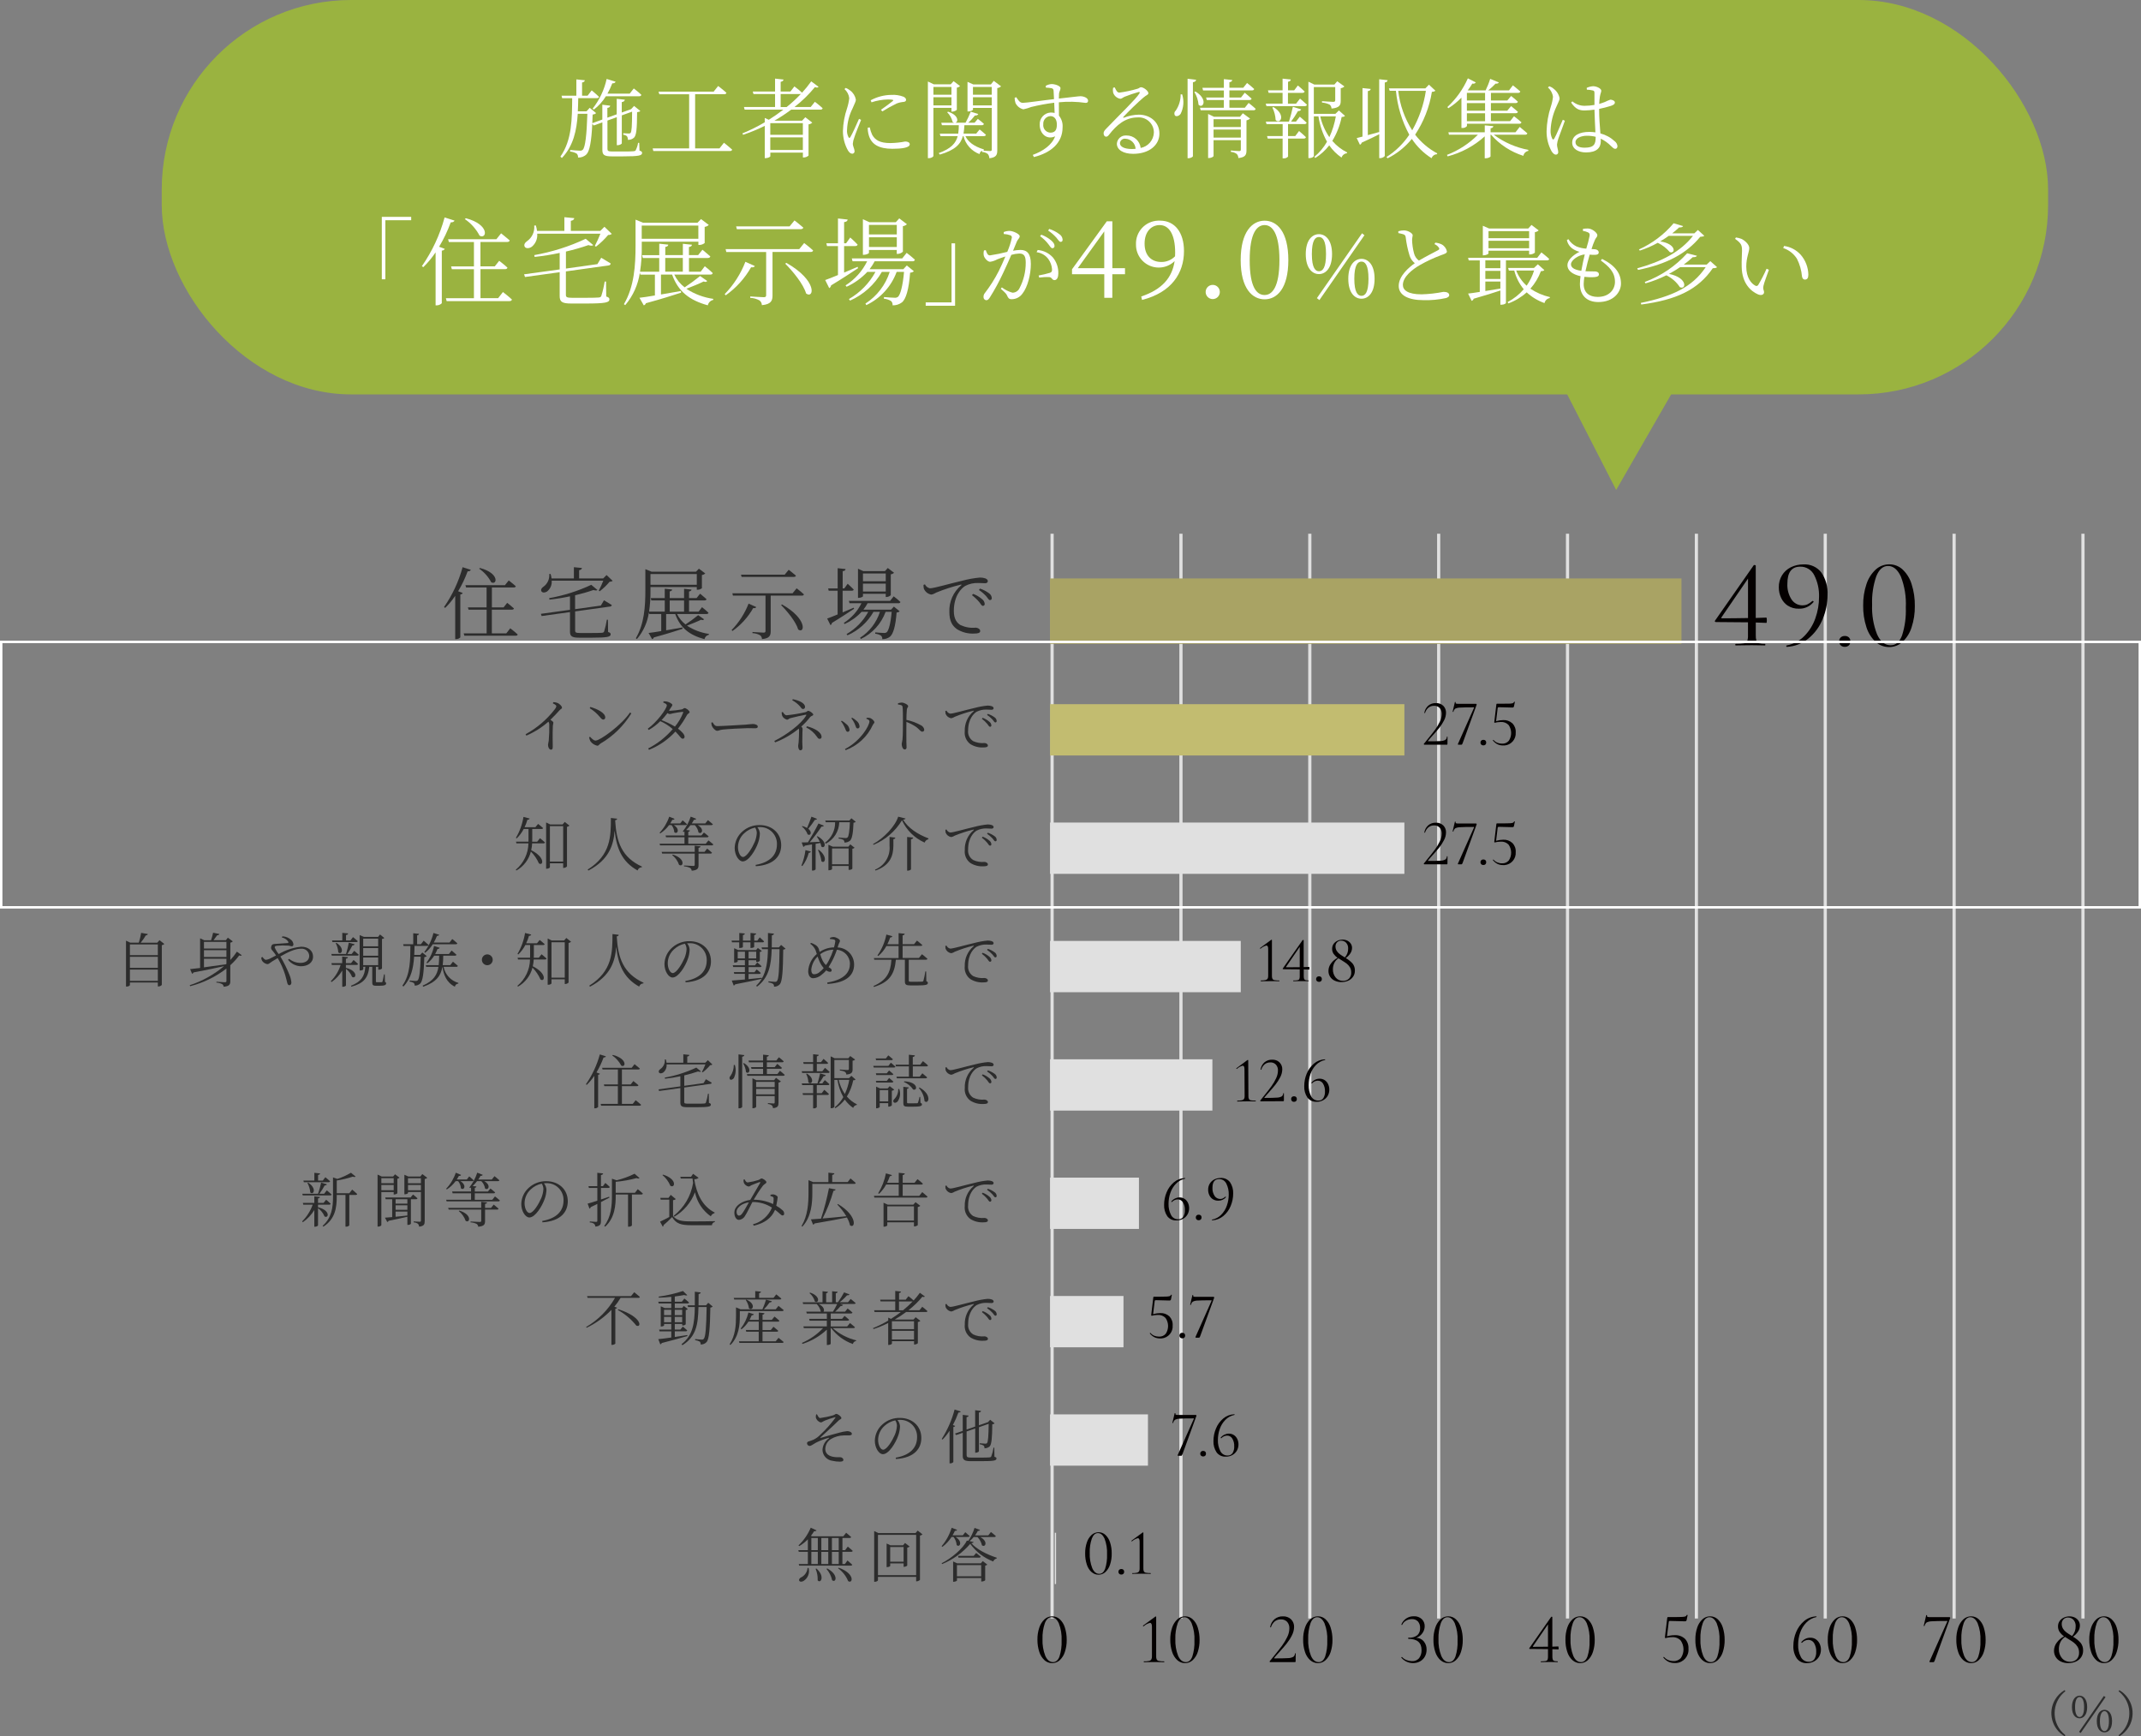 <?xml version="1.0" encoding="UTF-8"?><svg id="_レイヤー_2" xmlns="http://www.w3.org/2000/svg" viewBox="0 0 565.24 458.36"><rect x="0" y="0" width="565.24" height="458.36" fill="#808080" stroke="none"/><defs><style>.cls-1{stroke:#e0e0e0;stroke-linejoin:round;stroke-width:.84px;}.cls-1,.cls-2{fill:none;}.cls-3{fill:#040000;}.cls-4{fill:#fff;}.cls-5{fill:#c2bc70;}.cls-6{fill:#a9a364;}.cls-7{fill:#e0e0e0;}.cls-8{fill:#9ab340;}.cls-9{fill:#2c2c2c;}.cls-2{stroke:#fff;stroke-miterlimit:10;stroke-width:.64px;}</style></defs><g id="p"><g id="_レイヤー_2-2"><g id="p-2"><path class="cls-1" d="M549.92,140.9V427.27"/><path class="cls-1" d="M515.9,140.9V427.27"/><path class="cls-1" d="M481.88,140.9V427.27"/><path class="cls-1" d="M447.86,140.9V427.27"/><path class="cls-1" d="M413.84,140.9V427.27"/><path class="cls-1" d="M379.82,140.9V427.27"/><path class="cls-1" d="M345.8,140.9V427.27"/><path class="cls-1" d="M311.78,140.9V427.27"/><path class="cls-1" d="M277.76,140.9V427.27"/><rect class="cls-5" x="277.22" y="185.9" width="93.55" height="13.54"/><rect class="cls-7" x="277.22" y="217.15" width="93.55" height="13.54"/><rect class="cls-6" x="277.21" y="152.71" width="166.71" height="17.27"/><rect class="cls-7" x="277.22" y="248.4" width="50.35" height="13.54"/><rect class="cls-7" x="277.22" y="279.65" width="42.86" height="13.54"/><rect class="cls-7" x="277.22" y="310.89" width="23.47" height="13.54"/><rect class="cls-7" x="277.22" y="342.14" width="19.39" height="13.54"/><rect class="cls-7" x="277.22" y="373.39" width="25.85" height="13.54"/><rect class="cls-7" x="278.47" y="404.64" width=".34" height="13.54"/><path class="cls-9" d="M159.97,278.87c-.08,.19-.28,.31-.62,.3-.5,1.37-1.13,2.69-1.88,3.95l.92,.34c-.1,.18-.28,.28-.48,.28v8.51c-.22,.22-.51,.34-.82,.34h-.19v-8.58c-.58,.86-1.24,1.67-1.99,2.39l-.23-.15c1.67-2.4,2.91-5.07,3.68-7.89l1.61,.51Zm7.83,11.57s.92,.7,1.46,1.21c-.05,.17-.19,.25-.4,.25h-10.16l-.12-.47h4.54v-4.69h-3.57l-.12-.45h3.7v-3.95h-4.05l-.12-.45h7.81l.76-.95s.85,.67,1.4,1.15c-.05,.17-.2,.25-.42,.25h-4.32v3.95h2.31l.71-.9s.84,.64,1.34,1.1c-.03,.17-.19,.25-.4,.25h-3.96v4.69h2.86l.78-.99Zm-6-11.95c3.93,1.04,3.39,3.46,2.22,2.83-.56-1.08-1.39-2-2.39-2.69l.17-.14Z"/><path class="cls-9" d="M186.35,284.9s.95,.56,1.54,.93c-.03,.18-.19,.31-.37,.31l-6.88,.96v3.79c0,.36,.12,.48,.99,.48h2.24c1.02,0,1.77-.02,2.1-.05,.25-.03,.33-.09,.4-.25,.24-.76,.42-1.54,.54-2.33h.22l.03,2.42c.39,.12,.51,.23,.51,.47,0,.5-.6,.67-3.84,.67h-2.3c-1.52,0-1.91-.26-1.91-1.21v-3.85l-5.61,.78-.15-.43,5.76-.79v-2.67c-1.34,.29-2.69,.5-4.05,.65l-.06-.3c2.88-.51,5.68-1.4,8.33-2.64l1.23,1.02c-.12,.12-.42,.12-.79,0-1.19,.41-2.41,.76-3.63,1.04v2.75l5.1-.71,.62-1.04Zm-10.36-3.88c.07,.8-.25,1.58-.87,2.1-.4,.3-.98,.34-1.16-.02-.16-.33,.05-.64,.36-.86,.83-.57,1.29-1.54,1.2-2.55l.26-.02c.09,.29,.15,.59,.19,.89h4.43v-2.23l1.6,.16c-.03,.22-.19,.37-.56,.43v1.63h4.77l.67-.67,1.2,1.15c-.17,.13-.38,.19-.59,.17-.59,.7-1.25,1.34-1.97,1.89l-.19-.12c.34-.64,.64-1.3,.9-1.97h-10.23Z"/><path class="cls-9" d="M194.01,281.15c.36,1.15,.26,2.4-.28,3.48-.26,.37-.81,.58-1.04,.28-.17-.29-.1-.66,.17-.87,.58-.86,.88-1.87,.87-2.9h.28Zm2.5-2.61c-.05,.22-.17,.37-.57,.43v13.25c0,.14-.4,.37-.78,.37h-.19v-14.24l1.54,.19Zm-.12,2.1c2.32,1.4,1.37,3.15,.56,2.38-.07-.81-.33-1.59-.75-2.28l.19-.09Zm9.52,2.04s.79,.61,1.27,1.07c-.05,.17-.22,.27-.39,.25h-9.48l-.12-.45h4.27v-1.38h-3.06l-.12-.45h3.18v-1.27h-3.73l-.12-.47h3.85v-1.56l1.51,.16c-.03,.2-.15,.34-.51,.4v.99h2.49l.68-.86c.44,.33,.87,.69,1.27,1.07-.03,.17-.17,.25-.39,.25h-4.05v1.28h2.08l.67-.86s.75,.61,1.23,1.06c-.05,.17-.19,.25-.4,.25h-3.57v1.38h2.77l.68-.87Zm-1.03,1.86l1.3,.96c-.19,.16-.41,.26-.65,.31v5.34c0,.79-.16,1.27-1.46,1.41,0-.27-.09-.53-.28-.73-.31-.23-.67-.36-1.05-.37v-.25s1.21,.11,1.49,.11c.23,0,.29-.09,.29-.31v-1.65h-4.89v2.85c0,.11-.4,.36-.82,.36h-.16v-7.91l1.06,.51h4.66l.51-.64Zm-5.25,1.07v1.4h4.89v-1.4h-4.89Zm4.89,3.29v-1.45h-4.89v1.45h4.89Z"/><path class="cls-9" d="M217.79,281.9s.78,.64,1.26,1.1c-.06,.17-.22,.27-.4,.25h-6.87l-.12-.45h3.01v-1.94h-2.5l-.12-.45h2.62v-2.1l1.48,.16c-.01,.2-.15,.34-.5,.4v1.54h1.1l.67-.87s.76,.62,1.21,1.07c-.03,.17-.19,.25-.4,.25h-2.58v1.95h1.45l.7-.9Zm-.05,3.23s.78,.64,1.24,1.09c-.05,.17-.19,.25-.4,.25h-2.94v2.14h1.29l.68-.9s.78,.64,1.23,1.1c-.03,.17-.19,.25-.39,.25h-2.81v3.23c-.21,.23-.51,.34-.82,.31h-.15v-3.54h-2.67l-.12-.45h2.8v-2.14h-2.89l-.12-.45h4.15c.25-.79,.54-1.88,.7-2.66l1.49,.47c-.1,.22-.34,.34-.57,.3-.37,.66-.79,1.29-1.24,1.89h.89l.68-.89Zm-4.71-1.71c2.28,1.4,1.23,3.15,.39,2.33-.04-.78-.24-1.55-.59-2.25l.2-.08Zm12.82,1.57c-.09,.14-.26,.19-.59,.2-.31,1.52-.87,2.97-1.68,4.29,.74,.86,1.64,1.56,2.66,2.07l-.03,.15c-.45,.04-.83,.35-.96,.78-.86-.59-1.61-1.33-2.21-2.19-.69,.9-1.54,1.67-2.5,2.27l-.17-.22c.92-.75,1.69-1.67,2.27-2.7-.78-1.41-1.3-2.96-1.54-4.55h-.82v7.08c0,.15-.34,.4-.81,.4h-.17v-13.7l1.06,.51h3.6l.51-.59,1.29,.93c-.18,.18-.42,.29-.67,.31v2.25c0,.76-.17,1.26-1.65,1.4-.01-.27-.13-.52-.33-.7-.43-.22-.9-.34-1.38-.37v-.25s1.63,.12,2.02,.12c.28,0,.36-.09,.36-.31v-2.35h-3.83v4.8h3.87l.62-.61,1.09,.96Zm-4.43,.09c.3,1.34,.85,2.6,1.63,3.73,.55-1.19,.94-2.44,1.16-3.73h-2.8Z"/><path class="cls-9" d="M235.18,280.53s.74,.61,1.23,1.06c-.05,.15-.19,.23-.4,.23h-5.34l-.12-.43h3.99l.65-.85Zm-3.88-.65l-.12-.45h2.69l.65-.82s.74,.58,1.21,1.02c-.05,.17-.19,.25-.4,.25h-4.03Zm2.81,3.46l.61-.74s.68,.54,1.13,.96c-.05,.17-.19,.25-.4,.25h-4.1l-.12-.47h2.88Zm-2.76,2.44l-.12-.43h2.89l.61-.78s.68,.56,1.13,.96c-.05,.17-.19,.25-.4,.25h-4.11Zm4.75,1.89c-.19,.16-.41,.26-.65,.3v3.85c-.22,.2-.51,.32-.81,.33h-.14v-.92h-2.25v1.02c0,.09-.4,.33-.81,.33h-.14v-5.72l1.01,.47h2.04l.54-.59,1.21,.93Zm-1.6,3.09v-2.97h-2.25v2.97h2.25Zm2.9-3.28c.42,1.11,.25,2.36-.43,3.32-.31,.33-.87,.47-1.09,.12-.15-.28,0-.59,.28-.82,.67-.71,1.02-1.65,.98-2.62h.26Zm-.99-6.42h3.54v-2.62l1.59,.17c-.03,.22-.19,.37-.56,.43v2.02h1.97l.71-.92c.47,.35,.91,.73,1.34,1.13-.05,.17-.19,.25-.4,.25h-3.61v2.72h1.82l.7-.89s.78,.64,1.27,1.07c-.05,.17-.2,.25-.42,.25h-7.57l-.12-.43h3.29v-2.72h-3.42l-.13-.47Zm6.59,10.08c.33,.12,.4,.23,.4,.43,0,.42-.45,.59-2.39,.59h-1.29c-1.04,0-1.23-.23-1.23-.93v-4.32l1.43,.17c-.03,.19-.17,.33-.45,.37v3.56c0,.22,.06,.26,.48,.26h1.1c.5,0,.92,0,1.06-.02s.19-.03,.25-.16c.17-.49,.31-.99,.4-1.51h.19l.06,1.54Zm-4.26-5.68c3.76,.17,3.54,2.62,2.33,2.16-.6-.9-1.45-1.59-2.45-2l.12-.16Zm4.02,1.63c3.42,1.93,2.39,4.58,1.32,3.59-.11-1.29-.64-2.51-1.51-3.46l.19-.12Z"/><path class="cls-9" d="M249.9,281.74c.18,.4,.55,.69,.98,.78,.81,0,3.8-.9,6.37-1.49,1.15-.31,2.33-.53,3.52-.64,.37,0,.75,.05,1.1,.17,.34,.15,.46,.33,.46,.54s-.19,.4-.53,.4c-.3,0-.76-.05-1.34-.05-.9-.04-1.8,.16-2.61,.58-.7,.42-2.25,1.86-2.25,4.97-.13,1.1,.39,2.18,1.32,2.78,.94,.44,1.98,.61,3.01,.51,.37,0,.89,.26,.89,.65s-.42,.51-1.12,.51c-1.23,.08-2.45-.22-3.5-.87-1.07-.78-1.64-2.08-1.49-3.4-.08-2.02,.78-3.97,2.33-5.27,.11-.09,.09-.19-.08-.14-1.66,.4-3.3,.93-4.88,1.58-.29,.19-.61,.32-.95,.39-.68-.11-1.24-.57-1.49-1.21-.04-.24-.06-.48-.06-.71l.3-.09Zm9.54,1.88c.65,.24,1.25,.59,1.77,1.04,.3,.22,.49,.56,.53,.93,.02,.2-.12,.38-.32,.4-.02,0-.04,0-.06,0-.23,0-.4-.36-.71-.76-.42-.5-.9-.96-1.43-1.35l.22-.26Zm1.37-1.04c.63,.2,1.22,.51,1.76,.9,.33,.21,.55,.57,.57,.96,0,.26-.12,.4-.36,.4s-.4-.36-.73-.75c-.43-.47-.92-.89-1.45-1.24l.2-.27Z"/><path class="cls-9" d="M83.98,318.71c3.42,.87,2.73,3.08,1.69,2.41-.35-.87-.95-1.62-1.71-2.17v4.54c0,.12-.42,.36-.78,.36h-.2v-4.4c-.78,1.27-1.81,2.36-3.03,3.21l-.17-.23c1.24-1.25,2.19-2.76,2.78-4.41h-2.49l-.12-.46h3.03v-1.74l1.48,.17c-.02,.2-.16,.34-.5,.39v1.18h1.46l.68-.84s.75,.61,1.2,1.06c-.05,.17-.19,.25-.4,.25h-2.94v.71h.02Zm-4.05-3.13l-.12-.43h4.16c.33-.96,.61-1.95,.81-2.95l1.52,.45c-.06,.19-.25,.3-.58,.3-.41,.77-.88,1.51-1.41,2.2h1.27l.7-.9s.79,.64,1.27,1.1c-.03,.16-.19,.23-.4,.23h-7.23Zm.17-3.91h2.89v-2.05l1.52,.16c-.03,.2-.15,.34-.53,.4v1.49h1.24l.67-.89s.78,.62,1.26,1.07c-.05,.17-.19,.25-.4,.25h-6.53l-.12-.43Zm1.26,.54c2.41,1.57,1.37,3.4,.56,2.58-.08-.87-.33-1.72-.75-2.48l.19-.09Zm11.6,1.83s.84,.67,1.34,1.17c-.03,.17-.19,.25-.39,.25h-1.69v8.03c-.21,.24-.52,.37-.84,.34h-.17v-8.37h-2.31v.47c0,2.8-.36,5.87-3.51,7.89l-.22-.2c2.36-2.1,2.75-4.77,2.75-7.69v-5.1l1.15,.4c1.25-.41,2.45-.96,3.59-1.63l1.23,1.01c-.14,.14-.39,.14-.76,.02-1.38,.46-2.79,.8-4.22,1.01v3.37h3.32l.74-.95Z"/><path class="cls-9" d="M100.68,314.68v8.73c0,.14-.34,.4-.81,.4h-.19v-13.73l1.07,.51h3.04l.51-.58,1.17,.89c-.16,.15-.36,.25-.57,.3v3.8c-.02,.11-.5,.34-.82,.34h-.14v-.65h-3.26Zm0-3.64v1.32h3.26v-1.32h-3.26Zm3.26,3.18v-1.4h-3.26v1.4h3.26Zm4.54,2.37v6.49c-.21,.21-.5,.31-.79,.28h-.14v-2.14c-1.21,.28-2.83,.64-4.94,1.06-.06,.16-.2,.28-.36,.33l-.62-1.15c.45-.03,1.1-.08,1.91-.15v-4.71h-1.71l-.12-.47h6.69l.64-.78s.73,.56,1.18,.99c-.05,.17-.19,.25-.4,.25h-1.34Zm-.93,0h-3.11v1.17h3.11v-1.17Zm-3.11,2.8h3.11v-1.2h-3.11v1.2Zm0,1.83c.95-.09,2.02-.2,3.11-.33v-1.04h-3.11v1.37Zm8.37-10.28c-.19,.17-.43,.28-.68,.31v11.09c0,.84-.15,1.35-1.49,1.49-.01-.28-.12-.55-.3-.76-.34-.23-.73-.36-1.13-.37v-.25s1.31,.09,1.58,.09c.26,0,.34-.08,.34-.33v-7.53h-3.41v.28c0,.11-.42,.33-.82,.33h-.14v-5.16l1.04,.47h3.18l.51-.65,1.32,.99Zm-5.1,.11v1.32h3.42v-1.32h-3.42Zm3.42,3.18v-1.4h-3.41v1.4h3.41Z"/><path class="cls-9" d="M120.29,311.81c-.63,.86-1.42,1.61-2.31,2.19l-.2-.17c1.15-1.21,2.02-2.66,2.55-4.24l1.4,.58c-.05,.17-.23,.3-.57,.25-.17,.33-.36,.65-.56,.96h2.64l.64-.82s.71,.59,1.17,1.03c-.03,.15-.17,.23-.39,.23h-3.11c1.8,1.09,.92,2.58,.14,1.88-.05-.69-.3-1.34-.73-1.88h-.65Zm10.39,4.04s.81,.61,1.29,1.06c-.05,.17-.22,.27-.39,.25h-13.67l-.12-.43h6.57v-1.71h-4.86l-.14-.47h5v-1.07l-.22,.17-.22-.17c.92-1.17,1.63-2.49,2.08-3.9l1.46,.58c-.12,.21-.37,.31-.6,.25-.17,.34-.37,.67-.59,.98h3.57l.71-.89s.79,.62,1.3,1.09c-.05,.15-.2,.23-.42,.23h-3.6c1.91,1.01,1.09,2.59,.23,1.93-.12-.73-.46-1.4-.98-1.93h-1.14c-.34,.46-.73,.9-1.15,1.29l.99,.11c-.03,.19-.14,.31-.43,.36v.98h3.46l.67-.79s.76,.56,1.24,1.01c-.05,.17-.19,.25-.4,.25h-4.97v1.71h4.61l.7-.87Zm-.33,2.17s.79,.61,1.27,1.06c-.03,.17-.19,.25-.4,.25h-3.16v3c0,.85-.17,1.37-1.8,1.52-.03-.29-.17-.55-.4-.73-.51-.25-1.06-.39-1.63-.42v-.23s2.04,.12,2.42,.12c.31,0,.4-.08,.4-.33v-2.94h-8.59l-.14-.45h8.73v-1.61l1.54,.17c-.05,.22-.19,.34-.53,.39v1.06h1.58l.69-.86Zm-9.07,1.57c3.5,1.07,2.75,3.46,1.65,2.7-.35-1.01-.98-1.91-1.82-2.58l.17-.12Z"/><path class="cls-9" d="M143.14,322.33c3.81-.67,5.64-2.62,5.64-5.44,.07-2.43-1.84-4.47-4.28-4.54-.11,0-.23,0-.34,0-.19,0-.37,.02-.56,.03,.39,.47,.62,1.04,.67,1.65-.02,.85-.18,1.7-.48,2.5-.65,1.86-2.46,4.88-4.04,4.88-1.04,0-2.13-1.65-2.13-3.56,.04-1.68,.79-3.27,2.07-4.36,1.25-1.1,2.87-1.69,4.54-1.66,3.2,0,5.67,2.1,5.67,5.31,0,2.58-1.61,5.22-6.69,5.55l-.06-.36Zm-.11-9.85c-1.11,.22-2.12,.76-2.94,1.54-1,.93-1.58,2.22-1.6,3.59,0,1.49,.68,2.62,1.32,2.62,1.03,0,2.45-2.45,3.09-3.93,.32-.76,.51-1.57,.56-2.39,0-.51-.16-1-.43-1.43Z"/><path class="cls-9" d="M160.9,316.16c-.61,.33-1.35,.73-2.24,1.18v5c0,.84-.16,1.34-1.49,1.48,0-.27-.11-.54-.31-.73-.34-.24-.74-.37-1.15-.37v-.26s1.35,.11,1.65,.11c.26,0,.34-.08,.34-.31v-4.43c-.54,.28-1.13,.56-1.75,.85-.03,.18-.15,.33-.33,.39l-.48-1.32c.51-.12,1.43-.4,2.56-.78v-3.36h-2.23l-.11-.46h2.33v-3.54l1.54,.17c-.03,.22-.19,.37-.57,.42v2.95h.51l.64-.86s.75,.62,1.18,1.07c-.05,.17-.2,.25-.42,.25h-1.91v3.05c.68-.23,1.43-.48,2.16-.73l.08,.24Zm7.47-2.22c.47,.36,.92,.74,1.35,1.15-.05,.17-.21,.27-.39,.25h-2.5v8.19c-.23,.22-.55,.34-.87,.31h-.15v-8.5h-3.25v.19c0,2.61-.22,5.98-2.78,8.3l-.25-.19c1.82-2.39,2.03-5.31,2.03-8.11v-4.36l1.23,.42c1.64-.4,3.24-.98,4.75-1.73l1.3,1.15c-.14,.15-.43,.15-.79,0-1.8,.49-3.64,.82-5.5,.98v2.9h5.08l.73-.94Z"/><path class="cls-9" d="M177.67,321.01c1.07,1.24,2.25,1.43,4.92,1.43,1.82,0,4.27,0,6.14-.06v.22c-.43,.06-.76,.42-.78,.85h-5.34c-2.83,0-4.07-.36-5.17-2.14-.72,.75-1.48,1.47-2.28,2.13,.05,.16-.03,.33-.19,.39l-.71-1.32c.6-.27,1.55-.75,2.44-1.23v-4.58h-2.28l-.09-.47h2.16l.59-.79,1.35,1.12c-.21,.17-.47,.27-.74,.28v4.18Zm-2.63-10.92c3.88,1.2,3.14,3.73,1.93,2.93-.45-1.09-1.17-2.06-2.08-2.81l.16-.12Zm2.83,10.87c2.74-2.14,4.56-5.24,5.11-8.67-.06-.37-.11-.76-.15-1.17h-3.09l-.14-.45h2.84l.54-.79,1.46,1.06c-.33,.26-.73,.39-1.15,.37,.57,3.68,2.05,7.11,5.39,8.79l-.06,.17c-.44,.11-.79,.42-.96,.84-2.15-1.51-3.65-3.78-4.18-6.35-1.03,2.69-2.94,4.96-5.42,6.43l-.19-.23Z"/><path class="cls-9" d="M203.4,315.41c.27-.08,.55-.12,.82-.09,.48,.06,1.1,.43,1.1,.73-.03,.29-.07,.57-.12,.86-.05,.3-.14,.85-.26,1.4,.62,.34,1.19,.75,1.71,1.23,.26,.23,.39,.56,.37,.9,.02,.22-.14,.41-.36,.43-.02,0-.05,0-.07,0-.39,0-.81-.65-1.97-1.49-.87,2.14-2.78,3.56-5.61,4.19l-.23-.36c2.27-.59,4.13-2.22,5.02-4.4-1.52-1-3.31-1.51-5.13-1.48h-.03c-.68,1.3-1.48,3-1.93,3.62-.31,.63-.94,1.05-1.65,1.09-.87,0-1.35-1.32-1.13-2.42,.33-1.51,2.16-2.58,4.15-2.86l.08-.14c.73-1.34,2.13-3.57,2.5-4.29,.12-.25,.05-.33-.15-.26-.56,.19-1.52,.56-2.11,.81-.26,.11-.48,.36-.76,.36-.56-.1-1.03-.48-1.26-.99-.07-.27-.1-.55-.09-.82l.29-.09c.23,.42,.39,.81,.84,.81,.93-.12,1.86-.33,2.75-.62,.54-.17,.62-.42,.87-.42,.42,0,1.3,.62,1.3,.98,0,.33-.56,.48-.9,.9-.88,1.17-1.69,2.4-2.42,3.67l-.03,.06h.08c1.74,.01,3.46,.4,5.03,1.15,.12-.47,.17-.96,.14-1.44,.03-.2-.07-.4-.25-.48-.19-.1-.39-.17-.59-.22l.02-.29Zm-5.69,2c-1.66,.25-2.93,1.15-3.2,2.14-.17,.67,.14,1.37,.56,1.37s.62-.22,.96-.68c.37-.49,1.09-1.77,1.68-2.82h0Z"/><path class="cls-9" d="M224.54,311.11s.85,.68,1.38,1.18c-.05,.17-.19,.25-.4,.25h-11.06v2.33c0,2.58-.18,6.32-2.64,8.96l-.2-.17c1.62-2.7,1.83-5.92,1.83-8.79v-3.31l1.2,.51h4.05v-2.49l1.58,.17c-.03,.22-.19,.37-.57,.42v1.89h4.09l.74-.96Zm-3.29,6.76c5.3,3.18,4.52,6.65,3.15,5.59-.16-.72-.44-1.41-.81-2.05-2.07,.43-4.82,.95-8.51,1.57-.09,.16-.24,.28-.42,.33l-.57-1.4c.62-.03,1.54-.09,2.66-.19,.87-2.63,1.57-5.32,2.1-8.05l1.76,.34c-.05,.2-.22,.34-.57,.36-.71,2.52-1.68,4.97-2.87,7.3,1.77-.14,3.96-.36,6.27-.59-.68-1.11-1.47-2.14-2.38-3.08l.2-.14Z"/><path class="cls-9" d="M243.47,314.71s.87,.7,1.4,1.2c-.05,.17-.17,.25-.39,.25h-13.64l-.11-.47h6.54v-2.98h-3.32c-.49,.91-1.13,1.74-1.88,2.45l-.22-.15c.99-1.61,1.68-3.39,2.04-5.25l1.58,.45c-.05,.17-.23,.3-.54,.3-.21,.59-.45,1.17-.73,1.74h3.08v-2.64l1.6,.17c-.03,.22-.19,.37-.56,.43v2.04h3.12l.79-.96s.89,.67,1.41,1.18c-.03,.17-.17,.25-.4,.25h-4.92v2.98h4.37l.79-.98Zm-1.76,2.66l1.26,.96c-.19,.17-.42,.29-.67,.33v4.77c-.24,.2-.54,.32-.85,.33h-.16v-1.07h-7.04v.81c0,.09-.42,.34-.85,.34h-.14v-6.32l1.09,.5h6.77l.59-.64Zm-.42,4.85v-3.76h-7.04v3.76h7.04Z"/><path class="cls-9" d="M249.89,312.99c.18,.4,.55,.69,.98,.78,.81,0,3.8-.9,6.37-1.49,1.15-.31,2.33-.53,3.52-.64,.37,0,.75,.05,1.1,.17,.34,.15,.46,.33,.46,.54s-.19,.4-.53,.4c-.29,0-.76-.05-1.34-.05-.9-.04-1.8,.16-2.61,.57-.7,.42-2.25,1.86-2.25,4.97-.13,1.1,.39,2.18,1.32,2.78,.94,.44,1.98,.61,3.01,.51,.37,0,.89,.26,.89,.65s-.42,.51-1.12,.51c-1.23,.08-2.45-.22-3.5-.87-1.07-.78-1.64-2.08-1.49-3.4-.08-2.02,.78-3.97,2.33-5.27,.11-.09,.09-.19-.08-.14-1.66,.4-3.3,.93-4.88,1.58-.29,.19-.61,.32-.95,.39-.68-.11-1.24-.57-1.49-1.21-.04-.24-.06-.48-.06-.71l.3-.09Zm9.54,1.88c.65,.24,1.25,.59,1.77,1.04,.3,.22,.49,.56,.53,.93,.02,.2-.12,.38-.32,.4-.02,0-.04,0-.06,0-.23,0-.4-.36-.71-.76-.42-.5-.9-.96-1.43-1.35l.22-.26Zm1.37-1.04c.63,.2,1.22,.51,1.76,.9,.33,.21,.55,.57,.57,.96,0,.26-.12,.4-.36,.4s-.4-.36-.73-.75c-.43-.47-.92-.89-1.45-1.24l.2-.27Z"/><path class="cls-9" d="M167.44,341.15s.92,.71,1.49,1.23c-.03,.17-.19,.25-.4,.25h-4.69c-.48,.82-1.04,1.6-1.65,2.33l.73,.28c-.05,.14-.2,.23-.47,.26v9.23c-.23,.2-.53,.32-.84,.31h-.19v-9.24c-1.88,1.95-4.1,3.55-6.54,4.72l-.14-.2c3.17-1.85,5.8-4.5,7.63-7.69h-7.24l-.14-.45h11.6l.84-1.03Zm-4.18,4.49c6.31,2.04,6.17,4.94,4.74,4.32-1.34-1.69-3.01-3.09-4.89-4.13l.15-.19Z"/><path class="cls-9" d="M181.49,352.7c-1.62,.47-3.78,1.1-6.77,1.85-.07,.17-.21,.3-.39,.36l-.54-1.38c.7-.06,1.94-.22,3.43-.43v-1.63h-3.09l-.12-.47h3.21v-1.48h-1.89v.37c0,.08-.3,.3-.75,.3h-.14v-5.33l1.07,.47h1.71v-1.23h-3.32l-.11-.45h3.43v-1.29c-1.07,.12-2.21,.2-3.28,.22l-.05-.28c2.18-.29,4.33-.79,6.42-1.48l1.13,1.09c-.14,.12-.43,.12-.79-.03-.71,.14-1.57,.26-2.5,.39v1.38h1.86l.67-.84s.76,.59,1.24,1.04c-.06,.17-.22,.27-.4,.25h-3.37v1.23h1.92l.45-.56,1.06,.81c-.13,.16-.33,.26-.54,.26v3.77c-.2,.21-.49,.32-.78,.3h-.15v-.39h-1.96v1.48h1.48l.64-.78s.71,.56,1.16,.99c-.05,.17-.21,.27-.39,.25h-2.89v1.49l3.28-.5,.07,.25Zm-6.17-6.93v1.43h1.89v-1.43h-1.89Zm1.89,3.29v-1.41h-1.89v1.41h1.89Zm.93-3.29v1.43h1.96v-1.43h-1.96Zm1.96,3.29v-1.41h-1.96v1.41h1.96Zm8.06-4.13c-.17,.16-.39,.26-.62,.26-.09,5.56-.33,8.3-.96,9.07-.4,.46-.99,.71-1.6,.68,.03-.28-.05-.55-.23-.76-.38-.2-.8-.34-1.23-.39v-.28c.57,.06,1.43,.14,1.74,.14,.2,.03,.41-.05,.54-.2,.5-.5,.67-3.31,.76-8.4h-2.16c-.08,4.54-.59,7.83-4.24,10.08l-.22-.28c2.97-2.27,3.43-5.42,3.5-9.8h-1.79l-.12-.45h1.91c.01-1.12,0-2.31,0-3.59l1.57,.19c-.05,.22-.2,.37-.57,.42,0,1.04,0,2.04-.02,2.98h1.97l.59-.67,1.18,.99Z"/><path class="cls-9" d="M195.32,347.52c0,2.07-.19,5.31-2.49,7.55l-.2-.19c1.51-2.3,1.68-5.05,1.68-7.36v-2.38l1.2,.5h-.18v.02h5.95c.38-.83,.7-1.69,.96-2.56l1.54,.43c-.06,.19-.26,.31-.59,.3-.45,.66-.96,1.27-1.52,1.83h3.12l.74-.92s.85,.67,1.38,1.13c-.05,.17-.2,.25-.42,.25h-11.17v1.39Zm-1.6-4.88h5.67v-1.8l1.52,.15c-.03,.2-.16,.34-.5,.4v1.24h3.8l.73-.92s.82,.64,1.35,1.12c-.05,.15-.2,.23-.42,.23h-12.02l-.14-.43Zm11.81,10.53s.84,.64,1.37,1.12c-.05,.15-.2,.23-.42,.23h-11.26l-.14-.43h5.23v-2.53h-3.29l-.12-.45h3.42v-2.21h-2.72c-.49,.77-1.11,1.46-1.83,2.02l-.23-.17c.99-1.25,1.69-2.7,2.05-4.26l1.43,.45c-.06,.17-.23,.3-.56,.3-.17,.41-.36,.81-.57,1.2h2.44v-1.94l1.49,.17c-.01,.19-.14,.33-.5,.39v1.38h2.44l.71-.87c.45,.34,.89,.7,1.3,1.09-.05,.17-.17,.25-.39,.25h-4.07v2.21h2.19l.7-.86s.78,.61,1.27,1.06c-.04,.17-.19,.25-.4,.25h-3.76v2.53h3.48l.75-.93Zm-8.47-10.08c2.69,1.18,1.6,3.11,.67,2.3-.1-.79-.4-1.55-.85-2.21l.19-.09Z"/><path class="cls-9" d="M219.84,350.61c1.77,1.57,3.9,2.68,6.2,3.23l-.03,.17c-.42,.07-.76,.39-.85,.81-2.28-.82-4.27-2.28-5.73-4.21h-.12v4.16c0,.08-.34,.3-.85,.3h-.17v-4.05c-1.83,1.72-4.03,3.01-6.43,3.76l-.14-.26c2.1-.91,4-2.23,5.58-3.9h-5.07l-.14-.45h6.2v-1.52h-4.55l-.12-.47h4.68v-1.43h-5.31l-.12-.47h3.84c-.17-.77-.55-1.47-1.1-2.03h-3.57l-.14-.45h5.25v-2.92l1.43,.15c-.02,.2-.16,.34-.47,.39v2.38h1.58v-2.92l1.46,.15c-.03,.2-.17,.34-.5,.4v2.36h.56c.61-.82,1.16-1.7,1.63-2.61l1.43,.53c-.09,.19-.3,.28-.64,.23-.59,.68-1.25,1.3-1.97,1.85h2.22l.7-.87s.81,.61,1.32,1.09c-.05,.17-.2,.23-.42,.23h-3.74l.82,.25c-.11,.22-.36,.34-.61,.28-.45,.54-.94,1.04-1.48,1.51h2.63l.68-.84c.44,.33,.87,.68,1.27,1.06-.03,.17-.19,.25-.4,.25h-5.33v1.43h2.98l.67-.79s.73,.57,1.21,1.01c-.05,.17-.2,.25-.42,.25h-4.44v1.52h4.35l.73-.89s.81,.62,1.32,1.1c-.05,.17-.2,.23-.42,.23h-5.44Zm-5.95-9.37c2.97,1.01,2.18,3.03,1.24,2.33-.24-.86-.74-1.63-1.43-2.21l.19-.12Zm2.24,3.01c1.45,.7,1.58,1.66,1.27,2.03h2.5c.42-.65,.79-1.33,1.12-2.03h-4.89Z"/><path class="cls-9" d="M243.47,344.97c.48,.36,.94,.74,1.38,1.15-.03,.17-.17,.25-.39,.25h-5.25c-.96,.72-1.97,1.39-3.01,1.99h4.96l.59-.62,1.24,.96c-.18,.17-.42,.28-.67,.31v5.59c-.24,.21-.54,.33-.85,.34h-.15v-.87h-5.84v.65c0,.11-.42,.34-.85,.34h-.14v-5.79c-1.25,.63-2.55,1.16-3.88,1.6l-.12-.25c1.38-.56,2.72-1.23,4.01-1.99v-.78l.73,.33c.92-.58,1.79-1.18,2.61-1.82h-6.95l-.12-.47h5.58v-2.33h-3.87l-.12-.45h3.99v-2.31l1.52,.17c-.03,.2-.15,.34-.51,.4v1.74h1.76l.71-.92s.87,.65,1.37,1.12v.02c.59-.64,1.14-1.32,1.65-2.04l1.32,.98c-.14,.15-.31,.19-.65,.05-1.09,1.32-2.32,2.52-3.67,3.57h2.9l.75-.93Zm-8,3.84v2.08h5.84v-2.08h-5.84Zm5.84,4.8v-2.27h-5.84v2.27h5.84Zm-2.9-7.7c.91-.73,1.76-1.52,2.56-2.36-.06,.02-.13,.03-.2,.03h-3.43v2.33h1.07Z"/><path class="cls-9" d="M249.9,344.24c.18,.4,.55,.69,.98,.78,.81,0,3.8-.9,6.37-1.49,1.15-.31,2.33-.53,3.52-.64,.37,0,.75,.05,1.1,.17,.34,.15,.46,.33,.46,.54s-.19,.4-.53,.4c-.3,0-.76-.05-1.34-.05-.9-.04-1.8,.16-2.61,.58-.7,.42-2.25,1.86-2.25,4.97-.13,1.1,.39,2.18,1.32,2.78,.94,.44,1.98,.61,3.01,.51,.37,0,.89,.26,.89,.65s-.42,.51-1.12,.51c-1.23,.08-2.45-.22-3.5-.87-1.07-.79-1.64-2.08-1.49-3.4-.08-2.02,.78-3.97,2.33-5.27,.11-.09,.09-.19-.08-.14-1.66,.4-3.3,.93-4.88,1.58-.29,.19-.61,.32-.95,.39-.68-.11-1.25-.57-1.49-1.21-.04-.24-.06-.47-.06-.71l.3-.09Zm9.54,1.88c.65,.24,1.25,.59,1.77,1.04,.3,.22,.49,.56,.53,.93,.02,.2-.12,.38-.32,.4-.02,0-.04,0-.05,0-.23,0-.4-.36-.71-.76-.42-.5-.9-.96-1.43-1.35l.22-.26Zm1.37-1.04c.63,.21,1.22,.51,1.76,.9,.33,.21,.55,.57,.57,.96,0,.27-.12,.4-.36,.4s-.4-.36-.73-.74c-.43-.47-.92-.89-1.45-1.24l.2-.27Z"/><path class="cls-9" d="M215.66,373.35c.26,.48,.54,1.01,.84,1.01,1.17-.16,2.33-.4,3.46-.73,.53-.17,.54-.37,.82-.37,.39,0,1.35,.67,1.35,1.1,0,.33-.39,.3-.78,.7-1.66,1.66-2.87,2.64-4.75,4.43-.06,.06-.03,.12,.05,.11,1.54-.43,3.82-1.12,4.88-1.37,.71-.21,1.43-.35,2.16-.42,.59,0,1.21,.31,1.21,.71,0,.25-.2,.42-.79,.42-.34,0-.7-.03-1.35,0-1.21,.02-2.39,.36-3.42,.98-.9,.57-1.45,1.57-1.46,2.64,.02,1.24,.96,1.88,2.36,2.08,.82,.12,1.41,.02,1.79,.08,.28,.06,.64,.37,.64,.67,0,.33-.31,.48-.98,.48-.64,0-1.27-.08-1.89-.22-1.47-.16-2.61-1.38-2.66-2.86,.05-1.21,.66-2.34,1.65-3.04,.15-.14,.12-.22-.08-.16-1.11,.31-2.18,.72-3.21,1.23-.98,.53-1.32,.9-1.77,.9-.35-.03-.63-.3-.67-.65-.02-.25,.15-.47,.39-.53,.45-.13,.9-.29,1.34-.48,.68-.33,1.3-.79,1.82-1.35,1.44-1.33,2.74-2.8,3.9-4.38,.12-.2,.05-.22-.12-.17-.87,.23-1.72,.51-2.56,.84-.65,.28-.79,.51-1.15,.51-.65-.17-1.15-.69-1.3-1.34-.01-.26,.02-.51,.09-.76l.22-.06Z"/><path class="cls-9" d="M236.48,384.82c3.81-.67,5.64-2.62,5.64-5.44,.07-2.43-1.84-4.47-4.28-4.54-.11,0-.23,0-.34,0-.18,0-.37,.02-.56,.03,.39,.47,.62,1.04,.67,1.65-.02,.85-.19,1.7-.48,2.5-.65,1.86-2.45,4.88-4.04,4.88-1.04,0-2.13-1.65-2.13-3.56,.04-1.68,.79-3.27,2.07-4.36,1.25-1.1,2.87-1.69,4.54-1.66,3.2,0,5.67,2.1,5.67,5.31,0,2.58-1.62,5.22-6.7,5.55l-.06-.36Zm-.11-9.85c-1.11,.22-2.12,.76-2.94,1.54-1,.93-1.58,2.22-1.6,3.59,0,1.49,.68,2.62,1.32,2.62,1.02,0,2.45-2.45,3.09-3.93,.32-.76,.51-1.57,.56-2.39,0-.51-.16-1-.44-1.43h0Z"/><path class="cls-9" d="M252.16,376.44c-.05,.15-.19,.25-.47,.3v9.24c-.21,.22-.5,.35-.81,.34h-.19v-8.61c-.53,.84-1.15,1.62-1.85,2.33l-.22-.16c1.53-2.39,2.68-5.01,3.4-7.77l1.62,.51c-.06,.17-.25,.3-.61,.28-.41,1.14-.9,2.24-1.46,3.31l.58,.22Zm10.38,8.14c.42,.14,.54,.23,.54,.45,0,.58-.7,.71-4.23,.71h-2.52c-1.63,0-2.16-.28-2.16-1.4v-6.09l-1.74,.6-.31-.39,2.05-.71v-4.23l1.54,.19c-.01,.2-.17,.37-.53,.42v3.27l2.27-.79v-4.32l1.55,.19c-.03,.22-.17,.37-.57,.42v3.37l2.35-.82,.06-.02,.57-.62,1.18,.95c-.17,.15-.39,.24-.62,.25-.03,3.64-.19,5.28-.68,5.83-.38,.33-.88,.51-1.38,.5,.03-.26-.05-.52-.22-.71-.32-.19-.68-.32-1.06-.36l.02-.26c.43,.05,1.21,.11,1.48,.11,.23,0,.34-.03,.44-.14,.31-.33,.4-1.93,.45-5.1l-2.58,.9v6.35c0,.14-.42,.37-.78,.37h-.2v-6.39l-2.27,.79v6.23c0,.48,.17,.67,1.21,.67h2.49c1.16,0,2-.02,2.36-.06,.26-.03,.36-.09,.45-.25,.28-.75,.48-1.52,.6-2.31h.2l.04,2.41Z"/><path class="cls-9" d="M222.4,409.67v3.22h.67l.67-.93s.79,.65,1.26,1.13c-.05,.15-.17,.23-.39,.23h-13.62l-.12-.43h2.41v-3.22h-2.4l-.12-.43h2.52v-2.87c-.67,.7-1.44,1.31-2.28,1.8l-.19-.19c1.39-1.32,2.49-2.91,3.23-4.67l1.54,.71c-.15,.19-.4,.26-.64,.2-.26,.43-.54,.84-.85,1.23l.28,.12h8.28l.74-.93s.82,.67,1.32,1.13c-.03,.17-.19,.25-.4,.25h-1.9v3.21h.71l.7-.93s.82,.65,1.3,1.12c-.03,.17-.17,.25-.39,.25h-2.33Zm-8.93,4.26c.37,1.3-.16,2.69-1.3,3.42-.44,.28-1.01,.3-1.18-.06-.12-.31,.08-.61,.4-.81,1.03-.46,1.72-1.44,1.82-2.56l.26,.02Zm.73-4.69h1.71v-3.21h-1.71v3.21Zm0,3.65h1.71v-3.22h-1.71v3.22Zm1.34,1.2c2.32,2,1.16,4.08,.33,3.12,.05-1.04-.14-2.08-.54-3.05l.22-.08Zm1.3-8.06v3.21h1.83v-3.21h-1.83Zm0,3.65v3.22h1.83v-3.22h-1.83Zm1.55,4.38c3.15,1.69,2.28,3.96,1.3,3.11-.24-1.1-.76-2.13-1.49-2.98l.19-.12Zm1.24-8.03v3.21h1.8v-3.21h-1.8Zm1.8,3.65h-1.8v3.22h1.8v-3.22Zm0,4.19c4.4,1.55,3.73,4.35,2.49,3.54-.55-1.36-1.48-2.54-2.67-3.4l.19-.14Z"/><path class="cls-9" d="M243.55,405.06c-.18,.18-.42,.29-.67,.33v11.68c-.23,.24-.54,.38-.87,.39h-.14v-1.17h-10.08v.89c0,.14-.36,.4-.81,.4h-.19v-13.39l1.1,.53h9.82l.57-.65,1.26,.99Zm-1.68,10.77v-10.64h-10.08v10.64h10.08Zm-1.71-7.56c-.17,.17-.4,.28-.64,.31v4.71c-.02,.11-.5,.34-.81,.34h-.15v-.9h-3.54v.67c0,.09-.39,.31-.79,.31h-.16v-6.23l1.02,.48h3.31l.54-.62,1.21,.93Zm-1.6,4.01v-3.88h-3.54v3.88h3.54Z"/><path class="cls-9" d="M251.21,405.76c-.64,1.01-1.46,1.89-2.41,2.61l-.2-.19c1.2-1.42,2.1-3.07,2.64-4.85l1.43,.54c-.05,.17-.25,.3-.57,.26-.18,.41-.39,.8-.62,1.18h2.72l.64-.82s.71,.59,1.16,1.01c-.05,.17-.19,.25-.4,.25h-3.33c2.03,1.26,1.1,2.9,.3,2.14-.07-.78-.35-1.52-.82-2.14h-.54Zm5.84,1.34c-.06,.17-.25,.25-.62,.28,1.43,1.65,4.01,2.95,6.71,3.85l-.02,.22c-.42,.08-.76,.37-.9,.78-2.43-.94-4.54-2.55-6.07-4.66-2.02,2.34-4.56,4.17-7.43,5.34l-.11-.23c2.59-1.27,5.78-4.02,6.65-5.98l.37,.08c.73-1.04,1.29-2.2,1.65-3.42l1.45,.54c-.06,.15-.25,.28-.57,.25-.22,.41-.46,.8-.73,1.18h3.5l.68-.89s.82,.62,1.3,1.07c-.05,.17-.17,.25-.39,.25h-3.76c2.21,1.12,1.4,2.89,.48,2.19-.18-.83-.6-1.59-1.2-2.19h-.96c-.33,.4-.7,.77-1.1,1.09l1.07,.25Zm2.41,5.02l1.21,.93c-.17,.14-.36,.23-.57,.28v3.84c-.01,.11-.54,.34-.88,.34h-.17v-.92h-6.4v.65c0,.11-.43,.34-.87,.34h-.15v-5.36l1.1,.5h6.2l.54-.61Zm-.42,4.01v-2.95h-6.4v2.95h6.4Zm-1.32-6.15s.73,.56,1.21,.98c-.06,.17-.22,.27-.4,.25h-5.48l-.12-.47h4.13l.66-.76Z"/><path class="cls-9" d="M43.4,249.21c-.19,.17-.43,.27-.68,.31v10.5c-.23,.25-.55,.39-.89,.4h-.16v-1.04h-7.37v.67c0,.14-.39,.4-.84,.4h-.19v-12.12l1.13,.53h2.25c.27-.85,.47-1.71,.61-2.59l1.77,.31c-.05,.2-.22,.34-.54,.36-.39,.68-.84,1.33-1.35,1.93h4.38l.59-.67,1.29,1.02Zm-9.1,.11v2.83h7.37v-2.83h-7.37Zm0,3.28v2.9h7.37v-2.91h-7.37Zm7.37,6.34v-2.97h-7.37v2.97h7.37Z"/><path class="cls-9" d="M63.82,252.18c-.14,.15-.31,.19-.67,.05-.69,.94-1.48,1.8-2.35,2.58v4.21c0,.82-.19,1.34-1.75,1.48-.02-.28-.17-.53-.39-.7-.48-.23-.99-.37-1.52-.4v-.23s1.85,.14,2.22,.14c.34,0,.42-.11,.42-.37v-3.25c-2.84,2.19-6.11,3.78-9.58,4.66l-.11-.26c3.31-1.08,6.39-2.79,9.06-5.03-2.1,.48-4.72,1.03-8.06,1.66-.07,.17-.2,.3-.37,.36l-.53-1.24c.61-.05,1.52-.16,2.64-.3v-7.83l1.1,.51h1.79c.22-.65,.4-1.32,.54-1.99l1.65,.34c-.06,.22-.26,.34-.58,.34-.25,.37-.64,.9-.95,1.3h3.25l.53-.67,1.3,.99c-.18,.18-.41,.29-.65,.33v4.58c.64-.68,1.22-1.42,1.73-2.21l1.3,.95Zm-9.97-3.53v1.76h5.93v-1.76h-5.93Zm0,3.99h5.93v-1.79h-5.93v1.79Zm0,2.73c1.69-.23,3.71-.51,5.82-.81l.11-.11v-1.35h-5.93v2.27Z"/><path class="cls-9" d="M74.54,247.18c.9,.03,1.76,.4,2.41,1.02,.3,.29,.48,.68,.51,1.1,0,.36-.17,.51-.43,.51s-.53-.14-.95-.17c-.97-.07-1.94-.06-2.91,.03-.47,.06-.65,.12-.65,.43,.26,.64,.62,1.24,1.07,1.77,1.82-1.07,3.85-1.74,5.95-1.94,1.88,0,3.11,1.09,3.11,2.61,0,1.68-1.49,2.55-3.23,2.55-1.32-.05-2.55-.67-3.37-1.71l.28-.25c.86,.7,1.94,1.08,3.04,1.07,1.33,0,2.27-.7,2.27-1.86-.04-1.08-.95-1.93-2.03-1.89-.04,0-.08,0-.12,0-1.6,0-3.54,.93-5.47,2.05,.91,1.54,1.71,3.14,2.38,4.8,.28,.65,.45,1.34,.53,2.05,0,.43-.2,.74-.54,.74-.25,0-.42-.15-.54-.57-.11-.33-.26-1.2-.58-2.21-.48-1.53-1.14-3-1.96-4.38-.45,.26-.9,.54-1.34,.81-.76,.47-.96,.79-1.4,.79-.56-.1-1.05-.42-1.37-.88-.15-.26-.23-.57-.22-.87l.33-.14c.23,.34,.56,.75,.92,.75,.47-.07,.93-.23,1.34-.48l1.3-.67c-.24-.4-.52-.78-.82-1.13-.28-.34-.61-.59-.45-1.2,.17-.79,.81-.7,1.29-.73,1.29-.11,2.58-.17,3.03-.22,.22-.02,.28-.12,.17-.37-.39-.58-.99-.97-1.68-1.1l.15-.32Z"/><path class="cls-9" d="M91.36,255.52c3.35,.84,2.62,3.06,1.58,2.36-.33-.84-.88-1.57-1.6-2.11v4.38c0,.12-.42,.36-.78,.36h-.2v-4.29c-.72,1.2-1.68,2.24-2.83,3.04l-.19-.23c1.2-1.21,2.09-2.68,2.59-4.3h-2.32l-.11-.47h2.84v-1.74l1.52,.17c-.03,.22-.19,.36-.54,.42v1.15h1.37l.65-.82s.73,.59,1.19,1.04c-.06,.17-.22,.27-.4,.25h-2.81v.81l.02-.02Zm-3.77-3.25l-.11-.43h3.88c.3-.98,.54-1.97,.73-2.98l1.54,.42c-.1,.22-.34,.34-.58,.3-.4,.78-.84,1.54-1.34,2.27h1.13l.67-.84s.74,.59,1.21,1.04c-.05,.15-.19,.23-.4,.23h-6.74Zm.06-4h2.72v-2l1.54,.15c-.03,.22-.19,.37-.56,.42v1.43h1.17l.68-.87s.79,.61,1.26,1.06c-.05,.17-.19,.25-.4,.25h-6.28l-.13-.44Zm1.18,.64c2.35,1.52,1.3,3.34,.48,2.5-.05-.85-.28-1.67-.68-2.42l.2-.08Zm12.78,10.28c.28,.12,.33,.25,.33,.43,0,.39-.36,.62-1.8,.62h-.85c-.87,0-1.01-.25-1.01-.89v-4.12h-.79c-.3,2.97-1.52,4.4-4.74,5.25l-.06-.26c2.7-1.09,3.57-2.45,3.76-4.99h-.54v.67c0,.08-.31,.3-.81,.3h-.15v-9.34l1.15,.48h3.71l.51-.64,1.15,.92c-.17,.15-.39,.25-.62,.26v7.81c-.22,.2-.52,.31-.82,.3h-.17v-.76h-.62v3.85c0,.19,.03,.22,.31,.22h1.21c.12-.02,.17-.03,.22-.17,.09-.23,.25-1.1,.4-1.91h.2l.05,1.95Zm-5.72-11.39v2.02h3.95v-2.02h-3.95Zm3.95,2.49h-3.95v2.02h3.95v-2.02Zm-3.95,4.5h3.95v-2.02h-3.95v2.02Z"/><path class="cls-9" d="M112.66,252.43c-.18,.16-.4,.25-.64,.25-.11,4.29-.43,6.31-1.07,6.97-.4,.37-.93,.57-1.48,.54,.03-.26-.05-.51-.23-.7-.33-.2-.7-.32-1.09-.36v-.28c.51,.05,1.29,.12,1.6,.12,.19,.02,.38-.04,.53-.17,.42-.4,.68-2.44,.79-6.24h-1.74c-.19,2.92-.75,5.72-2.83,7.89l-.26-.25c2.1-2.97,2.08-6.85,2.11-10.47h-1.8l-.11-.45h2.66v-2.9l1.52,.15c-.03,.2-.15,.34-.5,.4v2.35h1l.73-.95s.82,.67,1.32,1.16c-.03,.15-.2,.23-.4,.23h-3.33c-.02,.79-.03,1.58-.08,2.38h1.57l.56-.64,1.17,.95Zm4.46,2.81c.39,2.04,1.9,3.68,3.9,4.24l-.02,.19c-.46,.01-.85,.36-.9,.82-2.28-1.12-3-3.28-3.29-5.25h-.02c-.39,2.3-1.51,3.99-5.05,5.25l-.17-.28c2.92-1.26,3.87-2.89,4.18-4.97h-3.23l-.12-.45h3.42c.09-.78,.11-1.6,.12-2.5h-1.31c-.48,.78-1.1,1.46-1.82,2.02l-.22-.17c.99-1.3,1.67-2.8,2-4.4l1.48,.47c-.06,.19-.23,.31-.57,.31-.17,.46-.38,.91-.62,1.34h3.64l.7-.92s.81,.64,1.3,1.12c-.05,.16-.2,.23-.42,.23h-3.08c0,.84-.05,1.67-.14,2.5h1.99l.71-.9s.82,.65,1.3,1.1c-.06,.17-.22,.27-.4,.25h-3.35Zm-5.1-3.91c1.16-1.48,1.98-3.2,2.41-5.03l1.52,.48c-.06,.17-.25,.29-.58,.28-.24,.61-.52,1.2-.85,1.77h4.15l.73-.93s.84,.65,1.34,1.13c-.05,.17-.19,.25-.4,.25h-6.09c-.53,.85-1.21,1.61-2,2.24l-.23-.19Z"/><path class="cls-9" d="M128.65,254.81c-.79,0-1.43-.64-1.43-1.43s.64-1.43,1.43-1.43,1.43,.64,1.43,1.43c0,.79-.64,1.43-1.42,1.43h0Z"/><path class="cls-9" d="M142.98,251.93s.81,.64,1.32,1.12c-.05,.17-.2,.25-.42,.25h-2.97c-.03,.6-.12,1.2-.25,1.79,3.85,1.94,3.15,4.27,2.03,3.48-.5-1.16-1.22-2.21-2.11-3.11-.54,2.12-1.92,3.92-3.82,5l-.17-.2c2.07-1.73,3.29-4.27,3.34-6.96h-3.17l-.11-.47h3.29c.01-.25,.01-.48,.01-.73v-2.62h-1.26c-.47,.92-1.1,1.76-1.85,2.49l-.22-.14c1.01-1.7,1.69-3.58,2-5.53l1.63,.43c-.06,.19-.23,.33-.59,.33-.19,.67-.44,1.33-.75,1.96h2.86l.71-.87s.78,.59,1.31,1.09c-.03,.17-.19,.25-.4,.25h-2.45v2.61c0,.25,0,.5-.02,.74h1.32l.72-.9Zm7.78-3.31c-.18,.17-.41,.28-.65,.31v10.45c-.22,.24-.53,.38-.86,.39h-.15v-1.23h-3.5v1.06c0,.12-.36,.37-.82,.37h-.19v-12.21l1.07,.53h3.28l.57-.67,1.25,.99Zm-1.66,9.48v-9.35h-3.5v9.35h3.5Z"/><path class="cls-9" d="M163.35,246.78c-.03,.22-.14,.36-.53,.42,.34,5.72,1.71,9.75,7.08,12.24l-.03,.17c-.52,0-.98,.35-1.12,.85-4.16-2.3-5.56-5.89-6.06-10.5-.29,3.73-1.41,7.64-6.93,10.52l-.19-.27c6.17-3.85,6.12-8.88,6.13-13.62l1.63,.19Z"/><path class="cls-9" d="M180.94,258.98c3.81-.67,5.64-2.62,5.64-5.44,.07-2.43-1.84-4.47-4.28-4.54-.11,0-.23,0-.34,0-.19,0-.37,.01-.56,.03,.39,.47,.62,1.04,.67,1.65-.02,.85-.19,1.7-.48,2.5-.65,1.87-2.45,4.88-4.04,4.88-1.04,0-2.13-1.65-2.13-3.56,.04-1.68,.79-3.27,2.07-4.37,1.25-1.1,2.87-1.69,4.54-1.66,3.2,0,5.67,2.1,5.67,5.31,0,2.58-1.62,5.22-6.7,5.55l-.06-.36Zm-.11-9.85c-1.11,.22-2.12,.76-2.94,1.54-1,.93-1.58,2.22-1.6,3.59,0,1.49,.68,2.63,1.32,2.63,1.02,0,2.45-2.46,3.09-3.93,.32-.76,.51-1.57,.56-2.39,0-.51-.16-1-.43-1.43Z"/><path class="cls-9" d="M193.25,248.76l-.11-.45h2.04v-2.01l1.46,.14c-.01,.2-.17,.37-.5,.42v1.46h2v-2.02l1.49,.14c-.03,.19-.15,.37-.51,.42v1.46h.82l.62-.87s.71,.61,1.16,1.07c-.05,.17-.19,.25-.4,.25h-2.21v1.18c0,.08-.26,.28-.76,.3h-.22v-1.48h-2v1.24c0,.08-.33,.25-.78,.25h-.19v-1.49h-1.93Zm14.15,1.67c-.16,.17-.39,.26-.62,.26-.06,5.64-.26,8.34-.87,9.12-.4,.45-.97,.69-1.57,.67,.04-.27-.05-.55-.25-.74-.37-.22-.78-.35-1.21-.4v-.28c.56,.06,1.41,.14,1.73,.14,.19,.03,.39-.05,.51-.2,.48-.48,.62-3.26,.68-8.43h-2.07c-.12,4.09-.68,7.49-3.87,9.9l-.22-.25c.57-.53,1.06-1.15,1.46-1.82-1.63,.37-3.9,.86-6.99,1.45-.07,.17-.22,.29-.4,.33l-.51-1.32c.71-.05,1.96-.14,3.46-.28v-1.49h-2.81l-.12-.45h2.93v-1.35h-3.09l-.12-.46h3.21v-1.34h-1.91v.33c0,.08-.3,.31-.79,.31h-.14v-3.81l1.1,.5h4.68l.48-.56,1.06,.81c-.15,.14-.34,.23-.54,.25v2.33c-.21,.22-.51,.33-.81,.3h-.14v-.45h-2.02v1.34h1.68l.61-.76s.71,.57,1.13,.98c-.03,.17-.16,.25-.37,.25h-3.04v1.35h1.55l.57-.73c.38,.29,.75,.6,1.1,.93-.05,.17-.22,.27-.39,.25h-2.84v1.38c1.09-.11,2.27-.23,3.46-.36l.02,.26c1.27-2.14,1.57-4.77,1.63-7.81h-1.54l-.14-.47h1.69c.02-1.21,0-2.47,0-3.8l1.59,.17c-.05,.22-.19,.39-.56,.45-.02,1.1-.02,2.16-.03,3.18h1.88l.59-.65,1.18,.99Zm-10.73,2.59v-1.79h-1.91v1.79h1.91Zm.96-1.79v1.79h2.02v-1.79h-2.02Z"/><path class="cls-9" d="M221.14,250.12c2.44,.08,4.37,2.09,4.35,4.54,0,2.42-1.55,4.77-7.02,5.1l-.08-.37c4.82-.79,6-2.95,6-4.96-.02-1.94-1.51-3.55-3.45-3.7-.37,1.1-.82,2.16-1.37,3.18-.3,.54-.56,1.02-.82,1.43,.09,.05,.17,.11,.26,.15,.29,.16,.56,.36,.56,.67,0,.28-.2,.4-.48,.4-.35-.04-.68-.18-.95-.4-.37,.45-.79,.85-1.26,1.2-.61,.54-1.39,.85-2.21,.89-.9,0-1.3-.92-1.3-1.86,.09-1.76,.92-3.4,2.27-4.54-.11-.37-.22-.73-.33-1.02-.31-.68-.8-1.26-1.41-1.69l.2-.22c.37,.1,.72,.25,1.04,.45,.51,.26,.9,.71,1.07,1.26,.05,.19,.11,.43,.17,.68,1.12-.77,2.45-1.19,3.81-1.21,.14-.51,.25-1.03,.33-1.55,.03-.36-.14-.45-.42-.53-.31-.08-.63-.12-.95-.11l-.03-.33c.28-.13,.59-.2,.9-.22,.71,0,1.74,.61,1.74,1.01,0,.31-.23,.53-.37,.95l-.25,.8Zm-3.68,5.44c-.44-.5-.8-1.06-1.07-1.66-.2-.45-.38-.91-.53-1.38-.95,.92-1.54,2.14-1.68,3.45,0,.87,.31,1.23,.75,1.23,.57-.01,1.11-.24,1.52-.64,.37-.29,.71-.62,1.01-.99Zm2.55-4.85c-1.25,.03-2.46,.45-3.46,1.2,.16,.61,.38,1.21,.67,1.77,.22,.41,.5,.78,.84,1.1,.3-.39,.56-.82,.78-1.26,.47-.9,.86-1.84,1.18-2.81Z"/><path class="cls-9" d="M244.56,259.03c.33,.12,.4,.25,.4,.47,0,.47-.46,.65-2.9,.65h-1.65c-1.24,0-1.51-.25-1.51-1.06v-5.72h-2.38c-.36,3.81-1.68,5.92-5.81,7.18l-.09-.25c3.5-1.54,4.49-3.57,4.72-6.93h-4.52l-.11-.45h6.52v-3.18h-3.21c-.54,1.01-1.27,1.9-2.14,2.64l-.22-.16c1.16-1.65,1.96-3.52,2.35-5.5l1.58,.43c-.09,.24-.33,.37-.57,.33-.21,.62-.46,1.22-.75,1.8h2.97v-2.94l1.62,.17c-.05,.22-.19,.37-.56,.43v2.33h3.01l.78-.96s.85,.65,1.41,1.18c-.03,.15-.19,.23-.4,.23h-4.8v3.18h4.3l.81-.99s.9,.68,1.44,1.2c-.03,.17-.18,.25-.4,.25h-4.53v5.48c0,.26,.06,.34,.65,.34h1.51c.68,0,1.21-.02,1.41-.03,.19-.02,.23-.08,.31-.25,.22-.81,.38-1.63,.5-2.45h.22l.04,2.56Z"/><path class="cls-9" d="M249.89,249.65c.18,.4,.55,.69,.98,.78,.81,0,3.8-.9,6.37-1.49,1.15-.31,2.33-.53,3.52-.64,.37,0,.75,.05,1.1,.17,.34,.16,.46,.33,.46,.54s-.19,.4-.53,.4c-.29,0-.76-.05-1.34-.05-.9-.04-1.8,.16-2.61,.57-.7,.42-2.25,1.86-2.25,4.97-.13,1.1,.39,2.18,1.32,2.78,.94,.44,1.98,.61,3.01,.51,.37,0,.89,.26,.89,.65s-.42,.51-1.12,.51c-1.23,.08-2.45-.22-3.5-.87-1.07-.79-1.64-2.08-1.49-3.4-.08-2.02,.78-3.97,2.33-5.27,.11-.09,.09-.19-.08-.14-1.66,.4-3.3,.93-4.88,1.59-.29,.19-.61,.32-.95,.39-.68-.11-1.24-.57-1.49-1.21-.04-.24-.06-.48-.06-.71l.3-.09Zm9.54,1.88c.65,.24,1.25,.59,1.77,1.04,.3,.22,.49,.56,.53,.93,.02,.2-.12,.38-.32,.4-.02,0-.04,0-.06,0-.23,0-.4-.36-.71-.76-.42-.5-.9-.96-1.43-1.35l.22-.26Zm1.37-1.04c.63,.2,1.22,.51,1.76,.9,.34,.21,.55,.57,.57,.96,0,.26-.12,.4-.36,.4-.25,0-.4-.36-.73-.74-.43-.47-.92-.89-1.45-1.24l.2-.27Z"/><path class="cls-9" d="M142.56,221.28s.81,.64,1.32,1.12c-.05,.17-.2,.25-.42,.25h-2.97c-.03,.6-.12,1.2-.25,1.79,3.85,1.94,3.15,4.27,2.03,3.48-.5-1.16-1.22-2.21-2.11-3.11-.54,2.12-1.92,3.92-3.82,5l-.17-.2c2.07-1.73,3.29-4.27,3.34-6.96h-3.17l-.11-.46h3.29c.01-.25,.01-.48,.01-.73v-2.62h-1.26c-.48,.92-1.1,1.76-1.85,2.49l-.22-.14c1.01-1.7,1.69-3.58,2-5.53l1.63,.43c-.06,.19-.23,.33-.59,.33-.19,.67-.44,1.33-.75,1.96h2.86l.71-.87s.78,.59,1.31,1.09c-.03,.17-.19,.25-.4,.25h-2.45v2.61c0,.25,0,.5-.02,.75h1.32l.72-.9Zm7.78-3.31c-.18,.17-.41,.28-.65,.31v10.45c-.22,.24-.53,.38-.86,.39h-.15v-1.22h-3.5v1.06c0,.12-.36,.37-.82,.37h-.18v-12.21l1.07,.53h3.28l.57-.67,1.25,.99Zm-1.66,9.48v-9.35h-3.5v9.35h3.5Z"/><path class="cls-9" d="M162.93,216.12c-.03,.22-.14,.36-.53,.42,.34,5.72,1.71,9.76,7.08,12.24l-.03,.17c-.52,0-.98,.35-1.12,.85-4.16-2.3-5.56-5.89-6.06-10.5-.3,3.73-1.41,7.64-6.93,10.52l-.19-.26c6.17-3.85,6.12-8.88,6.13-13.62l1.63,.19Z"/><path class="cls-9" d="M176.64,217.82c-.63,.87-1.42,1.61-2.31,2.19l-.2-.17c1.15-1.21,2.02-2.66,2.55-4.24l1.4,.57c-.05,.17-.23,.29-.57,.25-.17,.33-.36,.65-.56,.96h2.63l.64-.82s.71,.59,1.16,1.03c-.03,.15-.17,.23-.39,.23h-3.11c1.8,1.09,.92,2.58,.14,1.88-.05-.69-.3-1.34-.73-1.88h-.65Zm10.39,4.04s.81,.61,1.29,1.06c-.05,.17-.21,.27-.39,.25h-13.67l-.12-.43h6.57v-1.71h-4.86l-.14-.47h5v-1.07l-.22,.17-.22-.17c.92-1.17,1.63-2.49,2.08-3.9l1.46,.57c-.12,.21-.37,.32-.6,.25-.17,.34-.37,.67-.59,.98h3.57l.71-.88s.79,.62,1.3,1.09c-.05,.15-.2,.23-.42,.23h-3.6c1.91,1.01,1.09,2.59,.23,1.93-.12-.73-.46-1.4-.98-1.93h-1.13c-.34,.46-.73,.9-1.15,1.29l.99,.11c-.03,.19-.14,.31-.43,.36v.98h3.46l.67-.79s.76,.56,1.24,1.01c-.05,.17-.19,.25-.4,.25h-4.97v1.71h4.61l.7-.87Zm-.33,2.18s.79,.61,1.27,1.06c-.03,.17-.19,.25-.4,.25h-3.15v3c0,.85-.17,1.37-1.8,1.52-.03-.29-.18-.55-.4-.73-.51-.25-1.06-.39-1.63-.42v-.23s2.04,.12,2.42,.12c.31,0,.4-.08,.4-.33v-2.94h-8.59l-.14-.45h8.73v-1.62l1.54,.17c-.05,.22-.19,.34-.53,.39v1.06h1.58l.7-.86Zm-9.07,1.57c3.5,1.07,2.75,3.46,1.65,2.7-.35-1.01-.98-1.91-1.82-2.58l.17-.12Z"/><path class="cls-9" d="M199.48,228.33c3.81-.67,5.64-2.62,5.64-5.44,.07-2.43-1.84-4.47-4.28-4.54-.11,0-.23,0-.34,0-.19,0-.37,.02-.56,.03,.39,.47,.62,1.04,.67,1.65-.02,.85-.19,1.7-.48,2.5-.65,1.86-2.45,4.88-4.04,4.88-1.04,0-2.13-1.65-2.13-3.56,.04-1.68,.79-3.27,2.07-4.37,1.25-1.1,2.87-1.69,4.54-1.66,3.2,0,5.67,2.1,5.67,5.31,0,2.58-1.62,5.22-6.7,5.55l-.06-.36Zm-.11-9.85c-1.11,.22-2.12,.76-2.94,1.54-1,.93-1.58,2.22-1.6,3.59,0,1.49,.68,2.63,1.32,2.63,1.02,0,2.45-2.46,3.09-3.93,.32-.76,.51-1.57,.56-2.39,0-.51-.16-1-.43-1.43Z"/><path class="cls-9" d="M211.59,228.5c.52-1.31,.88-2.67,1.06-4.07l1.43,.37c-.09,.23-.32,.36-.56,.33-.33,1.27-.9,2.46-1.69,3.5l-.23-.13Zm4.21-7.75c2.86,1.54,1.94,3.51,1.03,2.72-.05-.32-.14-.63-.26-.93-.37,.08-.78,.14-1.24,.23v6.74c-.21,.23-.51,.34-.82,.31h-.14v-6.9l-1.89,.33c-.07,.17-.21,.29-.39,.33l-.45-1.18c.39,0,.96-.02,1.66-.03,.96-1.54,2.08-3.53,2.78-4.97l1.44,.57c-.14,.2-.39,.3-.62,.23-.96,1.44-2,2.83-3.12,4.15,.79-.03,1.71-.08,2.66-.12-.22-.48-.49-.95-.79-1.38l.17-.09Zm-.11-4.58c-.06,.17-.23,.28-.56,.26-.53,.83-1.11,1.61-1.74,2.36,1.16,.92,.57,1.99-.17,1.48-.31-.82-.83-1.54-1.52-2.08l.14-.12c.43,.12,.84,.29,1.23,.51,.36-.82,.81-1.97,1.16-2.98l1.46,.57Zm.47,8.17c2.52,1.93,1.55,3.85,.7,3.01-.14-1.02-.44-2.01-.9-2.94l.2-.08Zm9.77-7.38c-.16,.14-.37,.23-.59,.23-.11,2.72-.37,4.27-.95,4.77-.42,.32-.93,.49-1.46,.47,.03-.26-.07-.52-.26-.7-.4-.2-.83-.33-1.27-.37v-.26c.57,.06,1.55,.14,1.86,.14,.18,.02,.36-.03,.5-.16,.33-.28,.51-1.71,.62-4.01h-2.81c-.06,2.39-1.42,4.56-3.54,5.65l-.22-.25c1.72-1.26,2.71-3.28,2.67-5.41h-2.47l-.14-.45h6.37l.54-.59,1.15,.93Zm-1.44,5.95l1.13,.89c-.16,.15-.37,.24-.59,.26v5.28c-.23,.21-.53,.31-.84,.3h-.15v-1.03h-4.37v.82c0,.08-.3,.31-.81,.31h-.15v-6.73l1.15,.51h4.13l.5-.63Zm-.45,5.25v-4.18h-4.37v4.18h4.37Z"/><path class="cls-9" d="M230.62,223.04l-.12-.22c2.86-1.54,5.86-4.74,6.63-7.22l1.93,.48c-.05,.19-.25,.26-.64,.31,1.3,2.19,3.88,3.88,6.7,4.94l-.03,.23c-.46,.11-.83,.44-.98,.88-2.64-1.17-4.77-3.26-5.98-5.89-1.75,2.9-4.38,5.17-7.51,6.48Zm5.75-1.91c-.03,.2-.14,.36-.51,.4v1.8c-.05,2.39-.67,5.06-4.71,6.49l-.15-.23c2.52-1.02,4.09-3.56,3.85-6.28v-2.36l1.52,.18Zm4.71,0c-.05,.22-.17,.37-.57,.43v7.92c0,.14-.45,.37-.82,.37h-.2v-8.9l1.6,.17Z"/><path class="cls-9" d="M249.89,219c.18,.4,.55,.69,.98,.78,.81,0,3.8-.9,6.37-1.49,1.15-.31,2.33-.53,3.52-.64,.37,0,.75,.05,1.1,.17,.34,.15,.46,.33,.46,.54s-.19,.4-.53,.4c-.29,0-.76-.05-1.34-.05-.9-.04-1.8,.16-2.61,.57-.7,.42-2.25,1.86-2.25,4.97-.13,1.1,.39,2.18,1.32,2.78,.94,.44,1.98,.61,3.01,.51,.37,0,.89,.26,.89,.65s-.42,.51-1.12,.51c-1.23,.08-2.45-.22-3.49-.87-1.07-.78-1.64-2.08-1.49-3.4-.08-2.02,.78-3.97,2.33-5.27,.11-.09,.09-.19-.08-.14-1.66,.4-3.3,.93-4.88,1.58-.29,.19-.61,.32-.95,.39-.68-.11-1.24-.57-1.49-1.21-.04-.24-.06-.48-.06-.71l.3-.09Zm9.54,1.88c.65,.24,1.25,.59,1.77,1.04,.3,.22,.49,.56,.53,.93,.02,.2-.12,.38-.32,.4-.02,0-.04,0-.06,0-.23,0-.4-.36-.71-.76-.42-.5-.9-.96-1.43-1.35l.22-.26Zm1.37-1.04c.63,.2,1.22,.51,1.76,.9,.33,.21,.55,.57,.57,.96,0,.26-.12,.4-.36,.4s-.4-.36-.73-.75c-.43-.47-.92-.89-1.45-1.24l.2-.27Z"/><path class="cls-9" d="M146.07,185.37c.34,0,.69,.05,1.01,.17,.61,.2,1.29,.88,1.29,1.29,0,.3-.28,.26-.7,.73-.57,.64-1.34,1.48-2.36,2.46,.43,.28,.79,.54,.79,.76-.06,.27-.11,.54-.14,.81-.11,2.25-.03,4.63-.03,5.56,0,.57-.14,.76-.47,.76-.51,0-.78-.75-.78-1.26,0-.28,.12-.59,.19-1.1,.13-1.45,.17-2.9,.14-4.35,0-.25-.08-.49-.23-.68-1.74,1.53-3.7,2.77-5.82,3.68l-.2-.37c2.99-1.63,5.61-3.87,7.7-6.57,.2-.23,.34-.5,.42-.79,0-.25-.26-.47-.92-.79l.11-.3Z"/><path class="cls-9" d="M166.32,188.1l.36,.23c-2.02,3.29-4.82,6.03-8.15,7.97-.31,.19-.48,.57-.82,.57-.75-.15-1.41-.58-1.85-1.2-.16-.32-.27-.66-.33-1.01l.25-.16c.47,.51,.96,1.01,1.46,1.01,1.2,0,6.88-4.11,9.09-7.42Zm-10.44-1.46c1.77,.5,3.91,1.55,3.91,2.75,.02,.29-.19,.55-.48,.57-.02,0-.04,0-.06,0-.25,0-.45-.17-.86-.65-.76-.93-1.67-1.72-2.7-2.35l.18-.33Z"/><path class="cls-9" d="M176.78,187.65c1.06-.05,2.12-.17,3.17-.36,.43-.08,.53-.36,.79-.36,.39,0,1.32,.67,1.32,1.07,0,.3-.53,.4-.71,.79-.68,1.26-1.47,2.46-2.36,3.57,.95,.71,1.74,1.51,1.74,2.1,.04,.27-.14,.51-.41,.55-.03,0-.07,0-.1,0-.43,.01-.71-.67-1.9-1.88-1.93,2.11-4.32,3.76-6.98,4.82l-.22-.36c2.47-1.27,4.68-3.01,6.49-5.11-.98-.86-2.09-1.57-3.28-2.1-.91,.91-1.94,1.69-3.06,2.33l-.25-.33c2.39-1.72,5.03-5.28,5.03-6.18,0-.28-.4-.51-.95-.74l.08-.3c.31-.02,.63,0,.93,.06,.62,.14,1.4,.59,1.4,.88,0,.26-.23,.4-.45,.81-.14,.23-.29,.48-.45,.71h.15Zm3.39,.27c-.54,.05-1.99,.28-2.53,.4-.28,.09-.56,.15-.85,.19-.21-.03-.41-.12-.57-.26-.49,.65-1.01,1.27-1.57,1.86,1.23,.46,2.42,1.03,3.54,1.71,.91-1.09,1.64-2.33,2.16-3.65,.08-.2,0-.24-.17-.24h0Z"/><path class="cls-9" d="M188.12,190.68c.34,.53,.59,1.01,1.24,1.01,1.38,0,6.82-.36,7.53-.39,1.04-.08,1.48-.17,1.88-.17,.59,0,1.29,.26,1.29,.68,0,.28-.16,.45-.68,.45s-1.09-.03-2.04-.03-5.34,.23-6.51,.37c-.88,.09-1.05,.33-1.51,.33s-1.16-.76-1.38-1.29c-.09-.28-.14-.57-.14-.87l.31-.09Z"/><path class="cls-9" d="M206.66,187.96c.25,.34,.53,.87,1.01,.87,1.66-.17,3.31-.44,4.94-.81,.47-.11,.54-.37,.76-.37,.4,0,1.34,.68,1.34,.99s-.62,.39-.79,.62c-.71,.93-1.51,1.79-2.39,2.56,.2,.13,.33,.35,.36,.59,0,.39-.08,.98-.08,3.54,0,.5,.06,1.09,.06,1.43s-.12,.7-.56,.7-.59-.74-.59-1.13c0-.29,.06-.4,.12-1.01,.05-.42,.12-2.19,.12-2.98,0-.2-.01-.41-.06-.61-1.88,1.54-3.99,2.77-6.26,3.63l-.22-.37c3.14-1.54,7.12-4.47,8.4-6.71,.11-.19,.09-.23-.11-.22-.59,.08-3.17,.68-4.01,.9-.5,.12-.56,.42-.92,.42-.54-.14-1-.5-1.26-.99-.1-.31-.15-.64-.16-.96l.28-.09Zm2.67-3.37c1.54,.31,3.21,.99,3.21,2.05,0,.29-.22,.53-.51,.54,0,0-.01,0-.02,0-.33,0-.5-.28-.78-.67-.59-.67-1.3-1.23-2.08-1.66l.17-.26Zm3.7,7.15c2.07,.51,3.87,1.57,3.87,2.81,.01,.27-.2,.49-.46,.5-.01,0-.03,0-.04,0-.28,0-.44-.12-.67-.48-.73-1.08-1.72-1.95-2.87-2.53l.17-.3Z"/><path class="cls-9" d="M222.03,190.43l.19-.17c.4,.22,.76,.48,1.09,.79,.54,.36,.89,.94,.98,1.58,0,.33-.16,.56-.48,.56-.5,0-.51-.61-.95-1.45-.23-.47-.5-.91-.82-1.32Zm1.23,7.6l-.18-.28c4.12-2.14,6.46-6.15,6.46-7.33,0-.25-.22-.44-.82-.68l.08-.23c.24-.03,.49-.03,.73,0,.57,.09,1.32,.78,1.32,1.16,0,.25-.26,.37-.43,.73-1.41,3.07-3.98,5.45-7.15,6.63h0Zm1.51-8.4l.19-.17c.42,.22,.8,.5,1.15,.82,.48,.35,.78,.9,.82,1.49,.02,.27-.17,.5-.44,.53-.02,0-.05,0-.08,0-.47,0-.47-.64-.84-1.4-.22-.46-.49-.88-.81-1.28h0Z"/><path class="cls-9" d="M237.06,185.66c.32-.1,.66-.16,.99-.19,.65,0,1.71,.59,1.71,.95,0,.31-.28,.37-.34,.89-.08,.74-.11,1.88-.12,2.73,1.34,.28,2.64,.76,3.84,1.43,.47,.22,.79,.66,.87,1.16,.02,.28-.2,.51-.47,.53,0,0-.02,0-.03,0-.51,0-.68-.53-1.62-1.24-.81-.55-1.68-1-2.59-1.34-.01,1.07-.03,3.62-.01,5.27,.01,.68,.05,1.15,.05,1.41,0,.4-.16,.59-.5,.59-.51,0-.78-.85-.78-1.38,0-.34,.14-.62,.2-1.21,.12-1.15,.12-3.7,.12-4.88,0-1.24,0-2.94-.09-3.71-.05-.5-.39-.59-1.21-.68v-.33Z"/><path class="cls-9" d="M249.89,187.62c.18,.4,.55,.69,.98,.78,.81,0,3.8-.9,6.37-1.49,1.15-.31,2.33-.53,3.52-.64,.37,0,.75,.05,1.1,.17,.34,.15,.46,.33,.46,.54s-.19,.4-.53,.4c-.29,0-.76-.05-1.34-.05-.9-.04-1.8,.16-2.61,.57-.7,.42-2.25,1.86-2.25,4.97-.13,1.1,.39,2.18,1.32,2.78,.94,.43,1.98,.61,3.01,.51,.37,0,.89,.26,.89,.65s-.42,.51-1.12,.51c-1.23,.08-2.45-.22-3.5-.87-1.07-.79-1.64-2.08-1.49-3.4-.08-2.02,.78-3.97,2.33-5.27,.11-.09,.09-.19-.08-.14-1.66,.4-3.3,.93-4.88,1.59-.29,.19-.61,.32-.95,.39-.68-.11-1.24-.57-1.49-1.21-.04-.24-.06-.47-.06-.71l.3-.09Zm9.54,1.88c.65,.24,1.25,.59,1.77,1.04,.3,.22,.49,.56,.53,.93,.02,.2-.12,.38-.32,.4-.02,0-.04,0-.05,0-.23,0-.4-.36-.71-.76-.42-.5-.9-.96-1.43-1.35l.22-.26Zm1.37-1.04c.63,.21,1.22,.51,1.76,.9,.33,.21,.55,.57,.57,.96,0,.26-.12,.4-.36,.4s-.4-.36-.73-.75c-.43-.47-.92-.89-1.45-1.24l.2-.27Z"/><path class="cls-9" d="M124.29,150.44c-.1,.25-.37,.41-.83,.39-.67,1.83-1.51,3.59-2.51,5.26l1.22,.46c-.13,.24-.37,.38-.64,.37v11.35c-.29,.29-.69,.46-1.1,.46h-.25v-11.44c-.77,1.15-1.66,2.22-2.65,3.19l-.31-.21c2.22-3.2,3.88-6.76,4.91-10.53l2.15,.68Zm10.44,15.44s1.22,.93,1.95,1.62c-.06,.23-.25,.33-.54,.33h-13.55l-.17-.62h6.05v-6.26h-4.77l-.17-.6h4.93v-5.26h-5.41l-.17-.6h10.42l1.01-1.26s1.14,.89,1.87,1.53c-.06,.23-.27,.33-.56,.33h-5.76v5.26h3.09l.95-1.2s1.12,.85,1.78,1.47c-.04,.23-.25,.33-.54,.33h-5.29v6.26h3.81l1.04-1.33Zm-8-15.93c5.24,1.39,4.52,4.62,2.96,3.77-.75-1.44-1.85-2.67-3.19-3.59l.23-.19Z"/><path class="cls-9" d="M159.47,158.48s1.26,.75,2.05,1.24c-.04,.24-.25,.42-.5,.41l-9.18,1.28v5.06c0,.48,.17,.64,1.33,.64h2.98c1.37,0,2.36-.02,2.8-.06,.33-.04,.43-.12,.54-.33,.32-1.02,.56-2.06,.72-3.11h.29l.04,3.23c.52,.16,.68,.31,.68,.62,0,.66-.81,.89-5.12,.89h-3.07c-2.03,0-2.55-.35-2.55-1.62v-5.14l-7.48,1.04-.21-.58,7.69-1.06v-3.56c-1.79,.38-3.59,.67-5.41,.87l-.08-.39c3.84-.68,7.58-1.87,11.11-3.52l1.64,1.37c-.17,.16-.56,.16-1.06,0-1.59,.55-3.21,1.01-4.85,1.39v3.67l6.8-.95,.82-1.39Zm-13.82-5.18c.1,1.07-.34,2.11-1.16,2.8-.54,.39-1.31,.46-1.56-.02-.21-.43,.06-.85,.48-1.14,1.11-.76,1.72-2.06,1.6-3.4l.35-.02c.12,.39,.2,.78,.25,1.18h5.9v-2.96l2.13,.21c-.04,.29-.25,.5-.75,.58v2.17h6.36l.89-.89,1.6,1.53c-.23,.17-.51,.25-.79,.23-.78,.93-1.67,1.78-2.63,2.53l-.25-.17c.45-.85,.85-1.73,1.2-2.63h-13.64Z"/><path class="cls-9" d="M185.86,163.5c-.17,.21-.35,.27-.77,.1-.91,.46-2.45,1.08-3.73,1.57,1.75,1.14,3.73,1.88,5.8,2.18l-.02,.23c-.58,.12-1.04,.58-1.16,1.16-3.96-1.08-6.42-3-7.71-6.63h-2.4v4.29c1.33-.23,2.8-.5,4.29-.75l.06,.35c-1.72,.56-4.16,1.35-7.6,2.28-.06,.22-.24,.39-.46,.46l-.93-1.64c.75-.08,1.93-.25,3.34-.5v-4.5h-3.14l-.12-.39c-.37,2.58-1.46,5-3.15,6.99l-.29-.21c2.24-3.81,2.51-8.43,2.51-12.66v-5.57l1.62,.66h11.75l.77-.79,1.68,1.26c-.25,.22-.56,.37-.89,.41v3.48c-.32,.26-.72,.41-1.14,.41h-.21v-.71h-12.23v.83c.03,1.89-.09,3.78-.37,5.66h4.14v-2.96h-3.54l-.17-.62h3.71v-2.47l1.95,.21c-.02,.27-.21,.41-.64,.5v1.76h3.79v-2.45l1.97,.21c-.04,.25-.21,.41-.66,.5v1.74h1.99l.93-1.16s1.04,.85,1.7,1.45c-.06,.23-.27,.33-.56,.33h-4.06v2.96h2.53l.89-1.18c.6,.46,1.17,.95,1.72,1.47-.06,.23-.23,.33-.52,.33h-7.79c.52,1.08,1.29,2.02,2.24,2.76,1.15-.76,2.27-1.57,3.34-2.45l1.55,1.08Zm-14.13-11.96v2.84h12.23v-2.84h-12.23Zm5.08,6.98v2.96h3.79v-2.96h-3.79Z"/><path class="cls-9" d="M199.66,160.26c-.12,.23-.29,.33-.81,.27-1.36,2.39-3.23,4.46-5.47,6.05l-.23-.25c1.94-2,3.47-4.38,4.48-6.98l2.03,.91Zm10.65-4.95s1.2,.91,1.93,1.6c-.06,.23-.23,.33-.54,.33h-8.23v9.39c0,1.1-.27,1.91-2.3,2.09,0-.4-.19-.77-.5-1.01-.61-.35-1.3-.54-2.01-.56v-.31s2.45,.17,2.92,.17c.39,0,.52-.12,.52-.44v-9.32h-8.6l-.15-.62h15.89l1.06-1.3Zm-14.52-3l-.17-.6h11.54l1.06-1.29s1.16,.89,1.91,1.55c-.06,.23-.27,.33-.58,.33h-13.76Zm10.69,7.27c6.82,3.88,5.95,7.85,4.25,6.61-.58-2.01-2.84-4.77-4.52-6.45l.27-.17Z"/><path class="cls-9" d="M225.48,160.72c-1.37,.89-3.32,2.2-5.84,3.73-.03,.25-.17,.47-.39,.58l-.87-1.74c.56-.19,1.55-.58,2.76-1.08v-6.26h-2.36l-.14-.6h2.51v-5.35l2.09,.23c-.04,.29-.23,.5-.77,.56v4.56h.43l.89-1.24s1,.89,1.6,1.53c-.06,.23-.27,.31-.54,.31h-2.39v5.72c.93-.39,1.93-.81,2.92-1.24l.1,.29Zm3.57-1.47c-.32,.6-.68,1.17-1.1,1.7h7.29l.75-.81,1.53,1.24c-.22,.2-.51,.31-.81,.31-.27,3.59-.89,5.72-1.78,6.42-.58,.43-1.29,.65-2.01,.62,.05-.35-.08-.7-.33-.93-.47-.28-.99-.45-1.53-.5l.02-.35c.7,.06,1.89,.15,2.3,.15,.26,.03,.51-.04,.72-.19,.52-.46,1.04-2.34,1.31-5.39h-1.6c-1.16,3.16-3.51,5.73-6.55,7.17l-.19-.33c2.49-1.6,4.34-4.02,5.24-6.84h-1.7c-1.56,2.75-3.97,4.92-6.86,6.2l-.25-.33c2.41-1.39,4.39-3.42,5.72-5.86h-1.76c-1.26,1.35-2.78,2.44-4.46,3.21l-.23-.29c2-1.28,3.61-3.07,4.66-5.2h-3.15l-.17-.62h10.88l.95-1.2s1.12,.85,1.78,1.49c-.07,.22-.29,.37-.52,.33h-8.18Zm-1.22-1.83c0,.12-.58,.41-1.12,.41h-.19v-7.69l1.41,.64h5.7l.75-.83,1.66,1.26c-.24,.22-.55,.37-.87,.41v5.51c-.3,.29-.7,.45-1.12,.48h-.21v-.85h-6.01v.64Zm0-6.03v2.05h6.01v-2.05h-6.01Zm6.01,4.77v-2.09h-6.01v2.09h6.01Z"/><path class="cls-9" d="M244.19,154.27c.25,.53,.73,.92,1.31,1.04,1.08,0,5.08-1.2,8.5-1.99,1.54-.42,3.11-.7,4.7-.85,.5-.01,1,.07,1.47,.23,.46,.21,.62,.43,.62,.73s-.25,.54-.71,.54c-.39,0-1.02-.06-1.78-.06-1.21-.05-2.41,.21-3.48,.77-.93,.56-3,2.49-3,6.63,0,2.26,.93,3.19,1.76,3.71,1.26,.58,2.64,.82,4.02,.68,.5,0,1.18,.35,1.18,.87s-.56,.68-1.49,.68c-1.64,.11-3.27-.3-4.66-1.16-1.3-.95-1.99-2.2-1.99-4.54-.11-2.7,1.04-5.29,3.11-7.02,.15-.12,.12-.25-.1-.19-2.22,.53-4.4,1.24-6.51,2.11-.38,.25-.81,.43-1.26,.52-.9-.15-1.66-.76-1.99-1.62-.06-.31-.09-.63-.08-.95l.38-.13Zm12.72,2.51c.86,.32,1.66,.79,2.36,1.39,.4,.29,.66,.75,.7,1.24,.03,.26-.15,.5-.42,.53-.03,0-.06,0-.08,0-.31,0-.54-.48-.95-1.01-.57-.67-1.21-1.27-1.91-1.8l.3-.35Zm1.82-1.39c.84,.27,1.63,.68,2.34,1.2,.45,.28,.73,.76,.77,1.29,0,.35-.17,.54-.48,.54-.33,0-.54-.48-.98-1-.57-.63-1.22-1.19-1.93-1.66l.27-.37Z"/><path class="cls-3" d="M326.63,290.66c0-.07,.01-.1,.03-.1,.41,.01,.81-.02,1.21-.1,.22-.04,.42-.16,.56-.34,.12-.23,.18-.5,.16-.76l-.04-7.11c0-.61-.16-.91-.47-.91-.57,.14-1.1,.43-1.53,.84l-.04,.02s-.08-.03-.1-.08-.01-.1,.03-.12l2.87-2.14s.08-.04,.12-.05c.03,0,.05,.01,.07,.04,.02,.02,.03,.04,.04,.07l.05,9.46c-.02,.26,.03,.53,.14,.77,.12,.19,.32,.31,.54,.33,.41,.07,.83,.09,1.24,.08,.02,0,.04,.04,.04,.1s-.01,.1-.04,.1c-.43,0-.76,0-1-.01h-1.42s-1.4,.02-1.4,.02c-.25,.01-.6,.02-1.04,.02-.03,0-.04-.03-.04-.1Z"/><path class="cls-3" d="M332.73,290.65c-.04-.06-.04-.1,0-.14,.43-.56,.77-.97,.99-1.23,.84-1.03,1.49-1.88,1.97-2.55,.47-.65,.88-1.34,1.21-2.07,.31-.63,.48-1.33,.49-2.03,.03-.58-.16-1.15-.55-1.59-.39-.4-.94-.61-1.5-.57-.53-.01-1.05,.17-1.46,.5-.43,.37-.74,.86-.89,1.41,0,.01-.02,.02-.07,.02-.09,0-.13-.02-.12-.07,.11-.74,.48-1.41,1.04-1.9,.56-.46,1.27-.7,2-.68,.72-.04,1.43,.21,1.96,.71,.48,.49,.75,1.15,.73,1.83-.01,.73-.2,1.44-.54,2.08-.36,.7-.78,1.36-1.27,1.98-.48,.6-1.07,1.29-1.78,2.08l-.54,.6c-.21,.22-.4,.45-.58,.7-.06,.08-.03,.12,.07,.12,1.5,0,2.55-.03,3.18-.08,.46,0,.91-.11,1.31-.32,.26-.19,.41-.5,.39-.82,0-.02,.03-.04,.09-.04s.1,.01,.1,.03v1.9s-.02,.09-.05,.13c-.02,.04-.07,.06-.11,.06l-5.94,.03c-.07,0-.13-.03-.16-.09Z"/><path class="cls-3" d="M341.08,290.67c-.14-.14-.22-.33-.21-.53-.01-.2,.06-.39,.2-.53,.15-.14,.35-.21,.55-.2,.2-.01,.41,.05,.56,.19,.14,.14,.21,.34,.2,.53,.01,.2-.06,.4-.2,.55-.15,.14-.35,.21-.56,.2-.2,0-.4-.06-.55-.21Z"/><path class="cls-3" d="M349.74,285.16c.39,.26,.7,.62,.89,1.05,.21,.44,.32,.93,.32,1.42,.01,.58-.14,1.15-.42,1.65-.28,.49-.69,.89-1.19,1.16-.52,.29-1.11,.44-1.71,.43-.96,.06-1.88-.36-2.46-1.12-.6-.89-.89-1.94-.84-3.01,0-1.13,.21-2.25,.65-3.3,.41-1.02,1.06-1.93,1.89-2.64,.82-.7,1.84-1.1,2.91-1.15,.04,0,.06,.03,.08,.08s0,.08-.04,.1c-.91,.19-1.74,.64-2.39,1.31-.67,.69-1.17,1.52-1.47,2.42-.32,.94-.48,1.93-.48,2.92-.03,1.01,.2,2,.65,2.9,.36,.74,1.12,1.19,1.94,1.16,.52,.03,1.02-.21,1.31-.65,.31-.54,.46-1.16,.42-1.78,.03-.72-.15-1.44-.52-2.06-.29-.48-.83-.78-1.39-.76-.57,.02-1.12,.27-1.5,.7l-.03,.02s-.09-.02-.12-.06c-.04-.04-.05-.07-.04-.1,.26-.34,.59-.61,.97-.8,.37-.19,.77-.28,1.18-.28,.49-.02,.97,.12,1.38,.38Z"/><path class="cls-3" d="M312.74,316.49c.39,.27,.69,.63,.89,1.05,.21,.44,.31,.93,.31,1.42,0,.58-.14,1.15-.43,1.65-.28,.49-.7,.89-1.19,1.16-.52,.29-1.11,.43-1.71,.42-.96,.06-1.88-.37-2.45-1.13-.59-.89-.88-1.95-.83-3.01,0-1.13,.22-2.26,.67-3.3,.41-1.02,1.07-1.92,1.91-2.63,.82-.69,1.85-1.09,2.92-1.13,.04,0,.06,.03,.08,.08,.02,.05,0,.08-.04,.1-.91,.18-1.74,.63-2.39,1.3-.67,.68-1.18,1.51-1.49,2.42-.33,.94-.49,1.92-.49,2.92-.03,1.01,.19,2,.64,2.9,.35,.74,1.11,1.2,1.93,1.17,.52,.03,1.02-.21,1.31-.64,.32-.54,.47-1.16,.43-1.78,.04-.72-.14-1.44-.51-2.06-.29-.49-.82-.78-1.39-.77-.57,.02-1.12,.26-1.5,.69l-.03,.02s-.09-.02-.12-.06c-.03-.04-.05-.07-.03-.1,.26-.33,.6-.6,.98-.79,.37-.18,.77-.28,1.18-.28,.49-.01,.96,.13,1.37,.4Z"/><path class="cls-3" d="M315.91,321.94c-.14-.14-.22-.34-.21-.54,0-.2,.07-.39,.21-.53,.15-.14,.35-.21,.55-.2,.2-.01,.41,.06,.56,.19,.14,.14,.21,.34,.2,.54,.01,.2-.06,.4-.2,.54-.15,.14-.35,.21-.56,.2-.2,0-.4-.06-.55-.21Z"/><path class="cls-3" d="M320.2,316.59c-.4-.26-.72-.63-.92-1.06-.22-.46-.33-.95-.32-1.46-.01-.57,.14-1.13,.43-1.61,.29-.47,.7-.84,1.19-1.09,.53-.26,1.12-.4,1.71-.39,.95-.06,1.87,.36,2.45,1.12,.59,.88,.88,1.94,.83,3,0,1.13-.23,2.25-.67,3.29-.41,1.02-1.08,1.93-1.93,2.63-.83,.69-1.86,1.09-2.93,1.14-.04,.01-.06-.02-.08-.08s0-.1,.04-.11c.92-.17,1.76-.61,2.41-1.28,.67-.68,1.18-1.5,1.49-2.41,.33-.93,.5-1.92,.5-2.91,.03-1.01-.19-2.01-.64-2.91-.35-.74-1.11-1.21-1.93-1.18-1.15,0-1.73,.77-1.73,2.31-.04,.76,.16,1.5,.57,2.14,.33,.5,.9,.8,1.5,.79,.22,0,.43-.04,.63-.13,.25-.12,.48-.27,.68-.46,.01-.01,.03-.02,.05-.02,.04,0,.07,.02,.1,.05,.03,.04,.04,.06,.03,.09-.49,.61-1.24,.95-2.02,.92-.51,.02-1.01-.12-1.45-.39Z"/><path class="cls-3" d="M308.72,347.5c.61,.64,.93,1.51,.87,2.39,.15,1.76-1.16,3.3-2.92,3.45-.15,.01-.3,.01-.45,0-.5,0-1-.1-1.45-.32-.46-.24-.87-.57-1.19-.98l-.02-.04s.03-.09,.07-.11c.05-.03,.08-.03,.1,0,.27,.32,.61,.57,.99,.73,.39,.16,.81,.24,1.23,.24,.7,.05,1.38-.23,1.83-.77,.83-1.27,.8-2.92-.07-4.16-.54-.56-1.3-.85-2.07-.79-.27,0-.55,.02-.82,.06-.24,.03-.48,.08-.72,.16-.05,0-.1-.02-.14-.06-.03-.04-.05-.1-.03-.15l.55-4.63c0-.06,.02-.11,.05-.16,.02-.03,.08-.04,.17-.04,1.55,0,2.59,0,3.1-.03,.34,0,.67-.03,1-.11,.17-.07,.3-.2,.37-.36,0-.02,.02-.03,.07-.03,.03,0,.07,0,.1,.03,.03,.02,.04,.04,.03,.06l-.22,1.14c-.02,.1-.07,.19-.15,.25-.1,.05-.21,.07-.32,.06l-3.57-.09c-.13,0-.25,.09-.26,.23,0,0,0,.01,0,.02l-.42,3.44c.61-.18,1.25-.27,1.88-.28,.88-.05,1.74,.25,2.39,.84Z"/><path class="cls-3" d="M311.58,353.12c-.14-.14-.22-.34-.21-.54,0-.2,.07-.39,.21-.53,.15-.14,.35-.21,.55-.2,.21-.01,.41,.06,.56,.19,.14,.14,.21,.34,.2,.54,.01,.2-.06,.4-.2,.54-.15,.14-.36,.21-.56,.2-.2,0-.4-.07-.55-.21Z"/><path class="cls-3" d="M316.72,353.06c-.05,.05-.13,.08-.21,.08h-.76s-.09-.02-.12-.05c-.03-.03-.04-.08-.02-.12l4.26-9.58c.05-.08,.02-.12-.09-.12-1.71,0-2.9,.02-3.57,.07-.45,0-.89,.09-1.3,.29-.25,.21-.42,.5-.49,.82,0,.04-.03,.05-.09,.05-.03,0-.05-.01-.08-.03-.03-.02-.04-.04-.03-.06l.59-2.5s.05-.05,.12-.04,.1,.03,.09,.06c-.01,.06-.02,.11-.02,.17,0,.1,.07,.19,.16,.21,.22,.05,.44,.06,.66,.05h4.58c.05,0,.1,.04,.13,.09,.04,.06,.05,.1,.03,.14l-3.71,10.19c-.04,.11-.09,.21-.15,.3Z"/><path class="cls-3" d="M312.02,384.24c-.05,.06-.13,.08-.21,.08h-.76s-.09-.02-.12-.05c-.03-.03-.04-.08-.02-.12l4.27-9.58c.05-.08,.02-.12-.09-.12-1.72,0-2.9,.02-3.57,.07-.45,0-.89,.09-1.3,.29-.25,.21-.42,.5-.49,.82,0,.03-.03,.05-.09,.05-.03,0-.05-.01-.08-.03-.03-.02-.04-.04-.03-.06l.59-2.5s.05-.05,.12-.04,.1,.03,.09,.06c-.01,.06-.02,.11-.02,.17,0,.1,.07,.19,.16,.21,.22,.04,.44,.06,.66,.05h4.58c.05,0,.1,.04,.13,.09,.04,.06,.05,.1,.03,.14l-3.71,10.19c-.03,.11-.08,.21-.15,.3Z"/><path class="cls-3" d="M317.08,384.3c-.14-.14-.22-.34-.21-.54,0-.2,.07-.39,.21-.53,.15-.14,.35-.21,.55-.2,.2-.01,.41,.06,.56,.19,.14,.14,.21,.34,.2,.54,.01,.2-.06,.4-.2,.54-.15,.14-.36,.21-.56,.2-.2,0-.4-.07-.55-.21Z"/><path class="cls-3" d="M325.77,378.85c.39,.27,.69,.63,.89,1.05,.21,.44,.31,.93,.31,1.42,0,.58-.14,1.15-.43,1.65-.28,.49-.7,.89-1.19,1.16-.52,.29-1.11,.43-1.71,.42-.96,.06-1.88-.37-2.45-1.13-.59-.89-.88-1.95-.83-3.01,0-1.13,.22-2.26,.67-3.3,.41-1.02,1.07-1.92,1.91-2.63,.82-.69,1.85-1.09,2.92-1.13,.04,0,.06,.03,.08,.08s0,.08-.04,.1c-.91,.18-1.74,.64-2.39,1.3-.67,.68-1.18,1.51-1.49,2.42-.33,.94-.49,1.92-.49,2.92-.03,1.01,.19,2,.64,2.9,.35,.74,1.11,1.2,1.93,1.17,.52,.03,1.02-.21,1.31-.64,.32-.54,.47-1.16,.43-1.78,.04-.72-.14-1.44-.51-2.06-.29-.49-.82-.78-1.39-.77-.57,.02-1.12,.27-1.5,.69l-.03,.02s-.09-.02-.12-.06c-.03-.04-.05-.07-.03-.1,.26-.33,.6-.61,.98-.79,.37-.18,.77-.28,1.18-.28,.49-.01,.97,.13,1.37,.4Z"/><path class="cls-3" d="M288.17,415.02c-.58-.54-1.01-1.23-1.24-1.98-.31-.95-.46-1.94-.44-2.94-.02-.99,.13-1.97,.45-2.91,.24-.76,.67-1.44,1.25-1.98,.51-.46,1.17-.71,1.86-.71,.67,0,1.31,.25,1.8,.71,.57,.55,.99,1.24,1.22,1.99,.3,.95,.45,1.95,.43,2.94,.02,.99-.13,1.97-.44,2.91-.23,.75-.66,1.43-1.23,1.97-.49,.45-1.14,.7-1.81,.7-.68,0-1.33-.25-1.83-.71Zm3.59-.87c.39-1.22,.56-2.51,.51-3.79,.07-1.43-.16-2.86-.67-4.2-.45-.96-1.03-1.43-1.74-1.43-.69,0-1.22,.47-1.6,1.42-.42,1.23-.61,2.53-.56,3.83-.06,1.37,.17,2.74,.67,4.02,.45,.99,1.06,1.49,1.85,1.48,.69,0,1.21-.45,1.55-1.34Z"/><path class="cls-3" d="M295.48,415.48c-.14-.14-.22-.34-.21-.54,0-.2,.07-.39,.21-.53,.15-.14,.35-.21,.55-.2,.2-.01,.41,.05,.56,.19,.14,.14,.21,.34,.2,.54,.01,.2-.06,.4-.2,.54-.15,.14-.35,.21-.56,.2-.2,0-.4-.06-.55-.21Z"/><path class="cls-3" d="M298.91,415.4c0-.07,.01-.1,.03-.1,.41,.01,.81-.02,1.21-.1,.22-.04,.42-.16,.56-.34,.13-.23,.18-.5,.16-.76v-7.11c0-.61-.16-.92-.47-.92-.57,.14-1.1,.43-1.54,.83l-.04,.02s-.08-.03-.1-.09-.01-.1,.04-.12l2.88-2.12s.08-.04,.12-.05c.03,0,.05,.01,.07,.03,.02,.02,.03,.04,.03,.07v9.45c-.02,.26,.03,.53,.14,.77,.12,.19,.32,.31,.54,.34,.41,.07,.83,.1,1.24,.09,.02,0,.04,.04,.04,.1s-.01,.1-.04,.1c-.42,0-.76,0-1-.02l-1.42-.02-1.4,.02c-.25,.01-.6,.02-1.04,.02-.03,0-.04-.02-.04-.09Z"/><path class="cls-3" d="M332.85,258.93c0-.07,.01-.1,.03-.1,.41,.01,.81-.02,1.21-.1,.22-.04,.42-.16,.56-.34,.13-.23,.18-.5,.16-.76v-7.11c0-.61-.16-.91-.47-.91-.57,.14-1.1,.43-1.54,.83l-.04,.02s-.08-.03-.1-.09-.01-.1,.04-.12l2.88-2.12s.08-.04,.12-.05c.03,0,.05,.01,.07,.03,.02,.02,.03,.04,.03,.07v9.46c-.02,.26,.03,.53,.14,.77,.12,.19,.32,.31,.54,.34,.41,.07,.83,.1,1.24,.09,.02,0,.04,.03,.04,.1s-.01,.1-.04,.1c-.43,0-.76,0-1-.02h-1.42s-1.4,.01-1.4,.01c-.25,.01-.6,.02-1.04,.02-.02,0-.03-.04-.03-.11Z"/><path class="cls-3" d="M345.7,255.61c0,.24-.02,.36-.07,.36l-1.43-.05v1.71c-.01,.26,.02,.52,.09,.77,.05,.16,.18,.29,.35,.34,.27,.07,.55,.1,.83,.09,.02,0,.03,.03,.03,.1s-.01,.1-.03,.1c-.3,0-.54,0-.71-.02h-1.09s-1.3,.01-1.3,.01c-.22,.01-.52,.02-.9,.02-.03,0-.05-.04-.05-.1s.02-.1,.05-.1c.38,.01,.76-.01,1.14-.08,.19-.03,.35-.14,.43-.31,.08-.26,.12-.53,.1-.8v-1.74c-1.56-.02-3.01-.03-4.35-.04-.05,0-.1-.02-.13-.06-.03-.04-.03-.09,0-.13l5.25-7.51s.06-.04,.1-.03c.11,0,.17,.03,.17,.1v7.07l1.43-.05c.06,0,.08,.12,.08,.36Zm-2.56-.29v-5.35l-3.61,5.27c-.05,.08-.02,.12,.09,.12,1.01,0,2.19-.01,3.52-.03Z"/><path class="cls-3" d="M347.67,259.01c-.14-.14-.22-.34-.21-.54,0-.2,.07-.39,.21-.53,.15-.14,.35-.21,.55-.2,.21-.01,.41,.06,.56,.19,.14,.14,.21,.34,.2,.54,.01,.2-.06,.4-.2,.54-.15,.14-.36,.21-.56,.2-.2,0-.4-.07-.55-.21Z"/><path class="cls-3" d="M357.07,254.34c.44,.54,.66,1.22,.63,1.91,.01,.57-.15,1.13-.48,1.6-.32,.46-.76,.82-1.28,1.05-.56,.25-1.17,.37-1.79,.36-.63,.02-1.26-.12-1.83-.39-.49-.23-.9-.6-1.19-1.06-.28-.45-.42-.97-.41-1.5,0-.73,.25-1.43,.7-2,.45-.61,1.04-1.11,1.72-1.45-.42-.29-.78-.65-1.08-1.07-.26-.4-.38-.86-.37-1.33,0-.46,.13-.91,.4-1.29,.27-.36,.62-.65,1.04-.83,.41-.19,.86-.28,1.31-.29,.45,0,.9,.09,1.3,.29,.36,.18,.67,.46,.89,.8,.21,.32,.32,.7,.32,1.09,0,.52-.16,1.03-.45,1.46-.32,.48-.73,.9-1.21,1.24,.66,.37,1.26,.85,1.78,1.41Zm-.92,4.01c.41-.45,.62-1.04,.58-1.64,.01-.49-.11-.96-.36-1.38-.23-.37-.52-.7-.87-.97-.34-.25-.82-.56-1.42-.93l-.32-.2c-.12-.07-.25-.16-.39-.25-.47,.31-.85,.74-1.1,1.24-.25,.52-.38,1.1-.37,1.68-.03,.79,.24,1.57,.74,2.18,.48,.57,1.2,.89,1.95,.86,.58,.03,1.14-.18,1.56-.59h0Zm-3.15-9.58c-.28,.29-.43,.68-.42,1.09,0,.42,.11,.83,.33,1.18,.21,.33,.48,.62,.8,.85,.31,.23,.75,.52,1.33,.86h.02c.57-.64,.88-1.47,.86-2.33,.04-.56-.15-1.12-.53-1.54-.34-.36-.82-.56-1.32-.54-.41-.02-.8,.14-1.08,.43h0Z"/><path class="cls-3" d="M375.91,228.09c-.04-.06-.04-.1,0-.14,.44-.55,.77-.96,1-1.23,.84-1.02,1.5-1.87,1.99-2.54,.47-.65,.88-1.34,1.23-2.06,.32-.63,.49-1.32,.5-2.03,.03-.58-.16-1.16-.54-1.6-.39-.4-.94-.61-1.5-.58-.53-.01-1.05,.16-1.47,.49-.43,.37-.74,.86-.9,1.41,0,.01-.02,.02-.07,.02-.09,0-.13-.02-.12-.07,.12-.74,.49-1.41,1.05-1.9,.56-.46,1.27-.7,2-.67,.72-.04,1.43,.22,1.96,.72,.48,.49,.74,1.15,.72,1.84-.01,.73-.2,1.44-.55,2.07-.36,.7-.79,1.36-1.28,1.97-.48,.6-1.08,1.29-1.8,2.07-.1,.12-.29,.31-.54,.6-.21,.22-.4,.45-.58,.7-.06,.08-.03,.12,.07,.12,1.5,0,2.55-.02,3.18-.06,.46,0,.91-.1,1.31-.31,.26-.19,.42-.5,.4-.82,0-.02,.03-.04,.1-.04s.09,.01,.09,.04l-.02,1.9s-.02,.09-.04,.13c-.02,.04-.07,.06-.11,.06h-5.94c-.06,0-.11-.04-.14-.09Z"/><path class="cls-3" d="M386,228.1c-.05,.06-.13,.08-.21,.08h-.76s-.09-.02-.12-.05c-.03-.03-.04-.08-.02-.12l4.27-9.58c.05-.08,.02-.12-.09-.12-1.72,0-2.9,.02-3.57,.07-.45,0-.89,.09-1.3,.29-.25,.21-.42,.5-.49,.82,0,.03-.03,.05-.09,.05-.03,0-.05-.01-.08-.03-.03-.02-.04-.04-.03-.06l.59-2.5s.05-.05,.12-.04,.1,.03,.09,.06c-.01,.06-.02,.11-.02,.17,0,.1,.07,.19,.16,.21,.22,.04,.44,.06,.66,.05h4.58c.05,0,.1,.04,.13,.09,.04,.06,.05,.1,.03,.14l-3.71,10.19c-.04,.11-.09,.21-.16,.3Z"/><path class="cls-3" d="M391.06,228.16c-.14-.14-.22-.34-.21-.54,0-.2,.07-.39,.21-.53,.15-.14,.35-.21,.55-.2,.2-.01,.41,.06,.56,.19,.14,.14,.21,.34,.2,.54,.01,.2-.06,.4-.2,.54-.15,.14-.35,.21-.56,.2-.2,0-.4-.06-.55-.21Z"/><path class="cls-3" d="M399.29,222.54c.61,.64,.93,1.51,.87,2.39,.14,1.76-1.17,3.31-2.93,3.45-.15,.01-.29,.01-.44,0-.5,0-1-.1-1.45-.32-.46-.24-.87-.57-1.19-.98l-.02-.03s.03-.09,.07-.11c.05-.03,.08-.03,.1,0,.27,.32,.61,.57,.99,.73,.39,.16,.81,.25,1.23,.24,.7,.05,1.38-.23,1.83-.77,.83-1.27,.8-2.92-.07-4.16-.54-.56-1.3-.85-2.07-.79-.27,0-.55,.02-.82,.06-.24,.03-.48,.08-.72,.16-.05,0-.1-.02-.14-.06-.03-.04-.05-.1-.03-.15l.55-4.63c0-.06,.02-.11,.05-.16,.02-.03,.08-.04,.17-.04,1.55,0,2.59,0,3.1-.03,.34,0,.67-.03,1-.11,.17-.07,.3-.2,.37-.36,0-.02,.02-.04,.07-.04,.03,0,.07,0,.09,.03,.03,.02,.04,.04,.03,.06l-.23,1.14c-.02,.1-.07,.19-.15,.25-.1,.05-.21,.07-.32,.06l-3.57-.09c-.13,0-.25,.09-.26,.23,0,0,0,0,0,.01l-.42,3.44c.61-.18,1.25-.27,1.88-.28,.88-.05,1.74,.25,2.39,.84Z"/><path class="cls-3" d="M375.91,196.51c-.04-.06-.04-.1,0-.14,.44-.55,.77-.96,1-1.23,.84-1.02,1.5-1.87,1.99-2.54,.47-.65,.88-1.34,1.23-2.06,.32-.63,.49-1.32,.5-2.03,.03-.58-.16-1.16-.54-1.6-.39-.4-.94-.61-1.5-.58-.53-.01-1.05,.16-1.47,.49-.43,.37-.74,.86-.9,1.41,0,.01-.02,.02-.07,.02-.09,0-.13-.02-.12-.07,.12-.74,.49-1.41,1.05-1.9,.56-.46,1.27-.7,2-.67,.72-.04,1.43,.22,1.96,.72,.48,.49,.74,1.15,.72,1.84-.01,.72-.2,1.44-.55,2.07-.36,.7-.79,1.36-1.28,1.97-.48,.6-1.08,1.29-1.8,2.07-.1,.12-.29,.31-.54,.6-.21,.22-.4,.45-.58,.7-.06,.08-.03,.12,.07,.12,1.5,0,2.55-.02,3.18-.06,.46,0,.91-.1,1.31-.31,.26-.19,.42-.5,.4-.82,0-.02,.03-.04,.1-.04s.09,.01,.09,.04l-.02,1.9s-.02,.09-.04,.13c-.02,.04-.07,.06-.11,.06h-5.94c-.06,0-.11-.04-.14-.09Z"/><path class="cls-3" d="M386,196.52c-.05,.06-.13,.08-.21,.08h-.76s-.09-.02-.12-.05c-.03-.03-.04-.08-.02-.12l4.27-9.58c.05-.08,.02-.12-.09-.12-1.72,0-2.9,.02-3.57,.07-.45,0-.89,.09-1.3,.28-.25,.22-.42,.5-.49,.82,0,.03-.03,.05-.09,.05-.03,0-.05-.01-.08-.03-.03-.02-.04-.04-.03-.06l.59-2.5s.05-.05,.12-.04,.1,.03,.09,.06c-.01,.06-.02,.11-.02,.17,0,.1,.07,.19,.16,.21,.22,.04,.44,.06,.66,.05h4.58c.05,0,.1,.04,.13,.09,.04,.06,.05,.1,.03,.14l-3.71,10.19c-.04,.11-.09,.21-.16,.3Z"/><path class="cls-3" d="M391.06,196.58c-.14-.14-.22-.34-.21-.54,0-.2,.07-.39,.21-.53,.15-.14,.35-.21,.55-.2,.2-.01,.41,.06,.56,.19,.14,.14,.21,.34,.2,.54,.01,.2-.06,.4-.2,.54-.15,.14-.35,.21-.56,.2-.2,.01-.4-.07-.55-.21Z"/><path class="cls-3" d="M399.29,190.96c.61,.64,.93,1.51,.87,2.39,.14,1.76-1.17,3.31-2.93,3.45-.15,.01-.29,.01-.44,0-.5,0-1-.1-1.45-.32-.46-.24-.87-.57-1.19-.98l-.02-.04s.03-.09,.07-.11c.05-.03,.08-.03,.1,0,.27,.32,.61,.57,.99,.73,.39,.16,.81,.24,1.23,.24,.7,.05,1.38-.23,1.83-.77,.83-1.27,.8-2.92-.07-4.16-.54-.56-1.3-.85-2.07-.79-.27,0-.55,.02-.82,.06-.24,.03-.48,.08-.72,.16-.05,0-.1-.02-.14-.06-.03-.04-.05-.1-.03-.15l.55-4.63c0-.06,.02-.11,.05-.16,.02-.03,.08-.04,.17-.04,1.55,0,2.59,0,3.1-.02,.34,0,.67-.03,1-.11,.17-.07,.3-.2,.37-.36,0-.02,.02-.04,.07-.04,.03,0,.07,0,.09,.03,.03,.02,.04,.04,.03,.06l-.23,1.14c-.02,.1-.07,.19-.15,.25-.1,.05-.21,.07-.32,.06l-3.57-.09c-.13,0-.25,.09-.26,.23,0,0,0,0,0,.01l-.42,3.44c.61-.18,1.25-.27,1.88-.28,.88-.05,1.74,.25,2.39,.84Z"/><path class="cls-3" d="M466.46,163.73c0,.47-.04,.71-.13,.71l-2.79-.1v3.33c-.02,.51,.03,1.01,.17,1.5,.1,.32,.35,.56,.67,.65,.53,.13,1.07,.19,1.61,.17,.05,0,.07,.07,.07,.2s-.02,.2-.07,.2c-.58,0-1.04-.01-1.38-.03l-2.12-.03-2.52,.03c-.43,.02-1.01,.03-1.75,.03-.07,0-.1-.07-.1-.2s.04-.2,.1-.2c.74,.02,1.49-.03,2.22-.15,.36-.05,.67-.28,.84-.6,.16-.5,.23-1.03,.2-1.56v-3.39c-3.05-.04-5.87-.07-8.47-.07-.1,0-.19-.04-.25-.12-.06-.08-.05-.18,.02-.25l10.21-14.62c.06-.05,.13-.07,.2-.07,.22,0,.34,.07,.34,.2v13.78l2.79-.1c.09,0,.14,.23,.14,.7Zm-4.97-.57v-10.42l-7.02,10.25c-.09,.16-.03,.24,.17,.24,1.97,0,4.26-.02,6.86-.07Z"/><path class="cls-3" d="M472.04,159.93c-.78-.51-1.4-1.22-1.8-2.07-.42-.89-.63-1.86-.62-2.84-.02-1.11,.27-2.19,.84-3.14,.56-.91,1.36-1.64,2.32-2.12,1.03-.51,2.17-.77,3.33-.76,1.86-.12,3.65,.7,4.77,2.18,1.15,1.72,1.72,3.78,1.61,5.85,0,2.2-.44,4.37-1.29,6.4-.8,1.99-2.09,3.75-3.75,5.12-1.61,1.34-3.62,2.11-5.71,2.22-.07,.02-.12-.03-.15-.15s0-.2,.08-.22c1.78-.33,3.42-1.2,4.69-2.49,1.31-1.33,2.3-2.93,2.91-4.69,.65-1.82,.98-3.73,.97-5.66,.06-1.96-.36-3.91-1.24-5.66-.69-1.45-2.16-2.35-3.76-2.3-2.24,0-3.36,1.5-3.36,4.5-.08,1.47,.31,2.93,1.11,4.17,.65,.98,1.75,1.56,2.92,1.54,.42,0,.84-.08,1.23-.25,.48-.23,.93-.53,1.33-.89,.03-.02,.06-.04,.1-.03,.07,0,.14,.04,.18,.1,.05,.07,.07,.12,.05,.17-.95,1.19-2.41,1.85-3.93,1.78-1,.03-1.98-.24-2.82-.77Z"/><path class="cls-3" d="M485.95,170.35c-.27-.28-.42-.65-.4-1.04-.02-.38,.13-.76,.4-1.02,.29-.27,.68-.41,1.08-.39,.4-.03,.79,.11,1.09,.37,.27,.28,.41,.66,.39,1.04,.02,.39-.12,.77-.39,1.06-.3,.27-.69,.41-1.09,.39-.4,.02-.79-.13-1.08-.4Z"/><path class="cls-3" d="M495.17,169.44c-1.13-1.06-1.96-2.39-2.42-3.86-.6-1.84-.89-3.77-.86-5.71-.03-1.92,.26-3.84,.87-5.66,.47-1.47,1.31-2.79,2.44-3.85,.99-.9,2.28-1.39,3.61-1.38,1.3,0,2.56,.49,3.51,1.38,1.11,1.07,1.93,2.4,2.37,3.88,.59,1.85,.87,3.79,.84,5.73,.03,1.92-.26,3.84-.86,5.66-.45,1.46-1.28,2.78-2.4,3.83-.96,.88-2.22,1.37-3.53,1.36-1.32,0-2.6-.48-3.58-1.38Zm6.99-1.7c.76-2.38,1.09-4.88,.99-7.38,.14-2.78-.31-5.57-1.31-8.16-.87-1.86-2-2.79-3.39-2.79-1.34,0-2.38,.92-3.11,2.76-.82,2.4-1.19,4.93-1.09,7.46-.11,2.67,.33,5.34,1.31,7.83,.87,1.93,2.07,2.89,3.6,2.89,1.34,0,2.34-.87,3-2.6h0Z"/><path class="cls-3" d="M275.75,438.28c-.64-.6-1.11-1.35-1.37-2.19-.34-1.04-.5-2.14-.49-3.23-.02-1.09,.15-2.17,.5-3.2,.27-.83,.74-1.58,1.38-2.18,.56-.51,1.29-.79,2.04-.78,.74,0,1.45,.28,1.99,.78,.63,.6,1.09,1.36,1.34,2.2,.33,1.05,.49,2.14,.48,3.24,.02,1.09-.15,2.17-.49,3.2-.26,.83-.73,1.58-1.36,2.17-.55,.5-1.26,.78-2,.77-.75,0-1.48-.28-2.03-.78Zm3.96-.96c.43-1.35,.62-2.76,.56-4.18,.08-1.58-.17-3.15-.74-4.62-.5-1.05-1.14-1.58-1.92-1.58-.76,0-1.35,.52-1.76,1.56-.46,1.36-.67,2.79-.62,4.22-.06,1.51,.19,3.02,.74,4.43,.49,1.09,1.17,1.64,2.04,1.64,.76,0,1.33-.49,1.7-1.47Z"/><path class="cls-3" d="M335.21,438.71c-.05-.06-.04-.11,0-.15,.48-.61,.85-1.06,1.1-1.35,.92-1.13,1.65-2.06,2.19-2.8,.52-.71,.97-1.48,1.35-2.27,.35-.7,.54-1.46,.55-2.23,.04-.64-.17-1.27-.59-1.76-.43-.44-1.04-.67-1.66-.64-.59-.02-1.16,.18-1.62,.54-.47,.41-.82,.95-.99,1.55,0,.01-.02,.02-.08,.02-.1,0-.15-.02-.13-.08,.13-.81,.54-1.55,1.16-2.09,.62-.5,1.41-.77,2.21-.74,.8-.04,1.58,.24,2.16,.79,.53,.54,.82,1.27,.79,2.02-.02,.8-.23,1.58-.61,2.28-.39,.77-.87,1.49-1.41,2.17-.53,.66-1.19,1.42-1.98,2.28-.11,.13-.31,.35-.6,.66-.23,.24-.44,.5-.64,.77-.06,.09-.04,.13,.08,.13,1.65,0,2.82-.02,3.5-.07,.5,0,1-.11,1.45-.34,.29-.21,.45-.55,.44-.9,0-.02,.04-.04,.1-.04s.1,.01,.1,.04l-.02,2.09c0,.05-.02,.1-.05,.14-.03,.04-.07,.07-.12,.07h-6.53c-.07,0-.13-.04-.16-.1Z"/><path class="cls-3" d="M345.89,438.28c-.64-.6-1.11-1.35-1.37-2.19-.34-1.04-.5-2.14-.48-3.23-.02-1.09,.15-2.17,.5-3.2,.27-.83,.74-1.58,1.38-2.18,.56-.51,1.29-.79,2.05-.78,.74,0,1.45,.28,1.99,.78,.63,.6,1.09,1.36,1.34,2.2,.33,1.05,.49,2.14,.48,3.24,.02,1.09-.15,2.17-.48,3.2-.26,.83-.73,1.58-1.36,2.17-.55,.5-1.26,.78-2,.77-.75,0-1.48-.28-2.03-.78Zm3.96-.96c.43-1.35,.62-2.76,.56-4.18,.08-1.58-.17-3.15-.74-4.62-.5-1.05-1.14-1.58-1.92-1.58-.76,0-1.35,.52-1.76,1.56-.46,1.36-.67,2.79-.62,4.22-.06,1.51,.19,3.02,.74,4.43,.49,1.09,1.17,1.64,2.04,1.64,.76,0,1.33-.49,1.7-1.47Z"/><path class="cls-3" d="M301.95,438.7c0-.08,.01-.11,.04-.11,.45,.01,.89-.02,1.33-.1,.25-.04,.47-.17,.62-.37,.14-.26,.2-.55,.18-.84v-7.84c0-.67-.17-1.01-.51-1.01-.63,.16-1.22,.47-1.69,.91l-.04,.02c-.05,0-.09-.03-.11-.1s-.01-.11,.04-.13l3.18-2.34s.09-.05,.13-.06c.03,0,.06,.02,.08,.04,.02,.02,.04,.05,.04,.08v10.42c-.02,.29,.03,.58,.15,.85,.13,.2,.35,.34,.59,.37,.45,.08,.91,.11,1.37,.1,.02,0,.04,.04,.04,.11s-.01,.11-.04,.11c-.47,0-.84,0-1.1-.02l-1.56-.02-1.54,.02c-.28,.01-.66,.02-1.14,.02-.03,0-.04-.04-.04-.11Z"/><path class="cls-3" d="M310.82,438.28c-.64-.6-1.11-1.35-1.37-2.19-.34-1.04-.5-2.14-.49-3.23-.02-1.09,.15-2.17,.5-3.2,.27-.83,.74-1.58,1.38-2.18,.56-.51,1.29-.79,2.05-.78,.74,0,1.45,.28,1.99,.78,.63,.6,1.09,1.36,1.34,2.2,.33,1.05,.49,2.14,.48,3.24,.02,1.09-.15,2.17-.48,3.2-.26,.83-.73,1.58-1.36,2.17-.55,.5-1.26,.78-2,.77-.75,0-1.47-.28-2.03-.78Zm3.96-.96c.43-1.35,.62-2.76,.56-4.18,.08-1.58-.17-3.15-.74-4.62-.5-1.05-1.14-1.58-1.92-1.58-.76,0-1.35,.52-1.76,1.56-.46,1.36-.67,2.79-.62,4.22-.06,1.51,.19,3.02,.74,4.43,.49,1.09,1.17,1.64,2.04,1.64,.76,0,1.33-.49,1.7-1.47h0Z"/><path class="cls-3" d="M411.5,435.04c0,.27-.03,.4-.08,.4l-1.58-.06v1.88c-.01,.29,.02,.57,.1,.85,.06,.18,.2,.32,.38,.37,.3,.08,.61,.11,.91,.1,.02,0,.04,.04,.04,.11s-.01,.11-.04,.11c-.33,0-.59,0-.78-.02l-1.2-.02-1.43,.02c-.24,.01-.57,.02-.99,.02-.04,0-.06-.04-.06-.11,0-.08,.02-.11,.06-.11,.42,.01,.84-.01,1.26-.08,.21-.03,.38-.16,.48-.34,.09-.28,.13-.58,.11-.88v-1.92c-1.72-.02-3.32-.04-4.79-.04-.06,0-.11-.02-.14-.07-.03-.04-.03-.1,0-.14l5.78-8.27s.07-.04,.11-.04c.13,0,.19,.04,.19,.11v7.8l1.58-.06s.07,.13,.07,.4Zm-2.82-.32v-5.9l-3.98,5.8c-.05,.09-.02,.13,.09,.13,1.12,0,2.41,0,3.88-.03Z"/><path class="cls-3" d="M415.14,438.28c-.64-.6-1.11-1.35-1.37-2.19-.34-1.04-.5-2.14-.48-3.23-.02-1.09,.15-2.17,.49-3.2,.27-.83,.74-1.58,1.38-2.18,.56-.51,1.29-.79,2.05-.78,.74,0,1.45,.28,1.99,.78,.63,.6,1.09,1.36,1.34,2.2,.33,1.05,.49,2.14,.48,3.24,.02,1.09-.15,2.17-.48,3.2-.26,.83-.73,1.58-1.36,2.17-.55,.5-1.26,.78-2,.77-.75,0-1.47-.28-2.02-.78Zm3.96-.96c.43-1.35,.62-2.76,.56-4.18,.08-1.58-.17-3.15-.74-4.62-.5-1.05-1.14-1.58-1.92-1.58-.76,0-1.35,.52-1.76,1.56-.46,1.36-.67,2.79-.62,4.22-.06,1.51,.19,3.02,.74,4.43,.49,1.09,1.17,1.64,2.04,1.64,.76,0,1.33-.49,1.7-1.47Z"/><path class="cls-3" d="M375.91,433.35c.49,.6,.74,1.36,.72,2.13,.01,.65-.14,1.29-.46,1.86-.3,.53-.74,.97-1.27,1.26-.57,.3-1.2,.46-1.85,.45-1.19,0-2.31-.52-3.08-1.43l-.02-.04c0-.05,.04-.1,.09-.12,.06-.03,.1-.03,.12,0,.33,.36,.74,.63,1.19,.8,.45,.17,.92,.26,1.4,.27,.73,.06,1.45-.24,1.92-.81,.44-.61,.66-1.35,.63-2.1,0-1.98-1.15-2.97-3.46-2.97-.01,0-.03-.02-.05-.05-.02-.03-.03-.06-.03-.1,0-.04,0-.07,.03-.11,.02-.03,.03-.05,.05-.05,.85,.08,1.7-.15,2.38-.67,.48-.49,.74-1.16,.7-1.85,.04-.64-.16-1.27-.57-1.76-.42-.43-1-.65-1.6-.62-.53,0-1.05,.13-1.51,.39-.47,.25-.84,.65-1.06,1.13,0,.01-.01,.02-.04,.02-.04,0-.09-.02-.12-.04-.04-.02-.06-.05-.05-.08,.53-1.34,1.85-2.21,3.29-2.17,.78-.05,1.54,.23,2.11,.75,.5,.49,.78,1.17,.76,1.87,0,.66-.21,1.3-.6,1.84-.4,.57-.97,.99-1.63,1.23,.77,0,1.5,.35,2,.94Z"/><path class="cls-3" d="M380.29,438.28c-.64-.6-1.11-1.35-1.37-2.19-.34-1.04-.5-2.14-.48-3.23-.02-1.09,.15-2.17,.5-3.2,.27-.83,.74-1.58,1.38-2.18,.56-.51,1.29-.79,2.05-.78,.74,0,1.45,.28,1.99,.78,.63,.6,1.09,1.36,1.34,2.2,.33,1.05,.49,2.14,.48,3.24,.02,1.09-.15,2.17-.48,3.2-.26,.83-.73,1.58-1.36,2.17-.55,.5-1.26,.78-2,.77-.75,0-1.47-.28-2.03-.78Zm3.96-.96c.43-1.35,.62-2.76,.56-4.18,.08-1.58-.17-3.15-.74-4.62-.5-1.05-1.14-1.58-1.92-1.58-.76,0-1.35,.52-1.76,1.56-.46,1.36-.67,2.79-.62,4.22-.06,1.51,.19,3.02,.74,4.43,.49,1.09,1.17,1.64,2.04,1.64,.76,0,1.33-.49,1.7-1.47Z"/><path class="cls-3" d="M479.42,432.78c.42,.29,.76,.69,.98,1.16,.23,.49,.35,1.02,.34,1.56,0,.64-.16,1.27-.48,1.82-.31,.54-.77,.98-1.31,1.27-.58,.31-1.23,.48-1.88,.47-1.05,.07-2.07-.4-2.7-1.25-.65-.98-.97-2.14-.91-3.32,0-1.25,.25-2.48,.73-3.63,.46-1.12,1.18-2.12,2.1-2.9,.9-.76,2.03-1.2,3.21-1.25,.04,0,.07,.03,.08,.09s0,.09-.05,.1c-1,.2-1.92,.7-2.63,1.43-.74,.75-1.3,1.66-1.64,2.66-.36,1.03-.54,2.12-.54,3.21-.04,1.11,.2,2.21,.7,3.2,.39,.82,1.23,1.33,2.14,1.3,.57,.04,1.12-.23,1.45-.7,.35-.59,.52-1.27,.48-1.96,.04-.8-.16-1.59-.56-2.27-.32-.54-.91-.86-1.53-.85-.63,.02-1.23,.29-1.65,.76l-.04,.02c-.05,0-.1-.03-.13-.07-.04-.04-.05-.08-.04-.1,.29-.37,.66-.67,1.07-.88,.4-.2,.85-.31,1.3-.3,.54-.02,1.06,.13,1.51,.42Z"/><path class="cls-3" d="M484.39,438.28c-.64-.6-1.11-1.35-1.37-2.19-.34-1.04-.5-2.14-.48-3.23-.02-1.09,.15-2.17,.5-3.2,.27-.83,.74-1.58,1.38-2.18,.56-.51,1.29-.79,2.05-.78,.74,0,1.45,.28,1.99,.78,.63,.6,1.09,1.36,1.34,2.2,.33,1.05,.49,2.14,.48,3.24,.02,1.09-.15,2.17-.48,3.2-.26,.83-.73,1.58-1.36,2.17-.55,.5-1.26,.78-2,.77-.75,0-1.48-.28-2.03-.78Zm3.96-.96c.43-1.35,.62-2.76,.56-4.18,.08-1.58-.17-3.15-.74-4.62-.5-1.05-1.14-1.58-1.92-1.58-.76,0-1.35,.52-1.76,1.56-.46,1.36-.67,2.79-.62,4.22-.06,1.51,.19,3.02,.74,4.43,.49,1.09,1.17,1.64,2.04,1.64,.76,0,1.33-.49,1.7-1.47Z"/><path class="cls-3" d="M444.81,432.6c.68,.7,1.02,1.66,.96,2.64,.16,1.94-1.29,3.64-3.23,3.79-.16,.01-.32,.01-.48,0-.55,.01-1.1-.11-1.6-.35-.51-.26-.95-.63-1.31-1.08l-.02-.04c0-.05,.03-.1,.08-.12,.05-.03,.09-.03,.11,0,.3,.35,.67,.62,1.09,.8,.43,.18,.89,.27,1.36,.27,.77,.06,1.52-.26,2.02-.85,.92-1.4,.88-3.22-.08-4.58-.59-.62-1.43-.94-2.28-.87-.3,0-.6,.02-.9,.07-.27,.03-.53,.09-.79,.18-.06,0-.12-.02-.15-.07-.04-.04-.05-.11-.04-.16l.61-5.1c0-.06,.02-.13,.06-.18,.03-.03,.09-.05,.19-.05,1.71,0,2.85,0,3.41-.03,.37,0,.74-.04,1.1-.12,.18-.07,.33-.22,.41-.4,0-.02,.02-.04,.08-.04,.04,0,.07,.01,.1,.03,.03,.02,.04,.04,.03,.07l-.25,1.26c-.02,.11-.08,.21-.16,.28-.11,.05-.23,.08-.35,.07l-3.94-.1c-.15,0-.27,.1-.28,.25,0,0,0,.01,0,.02l-.46,3.79c.67-.2,1.37-.3,2.07-.3,.97-.05,1.92,.28,2.64,.93Z"/><path class="cls-3" d="M449.44,438.28c-.64-.6-1.11-1.35-1.37-2.19-.34-1.04-.5-2.14-.48-3.23-.02-1.09,.15-2.17,.49-3.2,.27-.83,.74-1.58,1.38-2.18,.56-.51,1.29-.79,2.05-.78,.74,0,1.45,.28,1.99,.78,.63,.6,1.09,1.36,1.34,2.2,.33,1.05,.49,2.14,.48,3.24,.02,1.09-.15,2.17-.48,3.2-.26,.83-.73,1.58-1.36,2.17-.55,.5-1.26,.78-2,.77-.75,0-1.47-.28-2.02-.78Zm3.96-.96c.43-1.35,.62-2.76,.56-4.18,.08-1.58-.17-3.15-.74-4.62-.5-1.05-1.14-1.58-1.92-1.58-.76,0-1.35,.52-1.76,1.56-.46,1.36-.67,2.79-.62,4.22-.06,1.51,.19,3.02,.74,4.43,.49,1.09,1.17,1.64,2.04,1.64,.76,0,1.33-.49,1.7-1.47Z"/><path class="cls-3" d="M549.26,433.64c.48,.59,.73,1.34,.7,2.1,.01,.63-.17,1.24-.52,1.76-.35,.51-.84,.9-1.41,1.15-.62,.27-1.29,.41-1.97,.4-.7,.02-1.39-.13-2.02-.43-.54-.26-1-.66-1.31-1.17-.31-.5-.46-1.07-.46-1.65,0-.8,.28-1.58,.77-2.21,.5-.67,1.15-1.22,1.89-1.6-.46-.32-.86-.72-1.19-1.18-.28-.44-.42-.95-.41-1.46-.01-.51,.14-1,.44-1.42,.29-.4,.69-.72,1.14-.91,.45-.21,.95-.31,1.44-.31,.49,0,.98,.1,1.43,.32,.4,.2,.74,.5,.98,.88,.23,.36,.35,.77,.35,1.2,0,.57-.17,1.13-.49,1.61-.36,.53-.81,.99-1.33,1.36,.73,.42,1.4,.95,1.96,1.57Zm-1.01,4.42c.45-.49,.68-1.14,.64-1.81,.01-.53-.13-1.06-.4-1.52-.25-.41-.58-.77-.96-1.07-.37-.28-.9-.62-1.57-1.03l-.35-.22c-.13-.08-.28-.17-.43-.28-.52,.34-.94,.81-1.21,1.37-.28,.58-.42,1.21-.41,1.85-.03,.87,.26,1.73,.82,2.4,.53,.63,1.33,.98,2.15,.95,.64,.03,1.26-.2,1.72-.65h0Zm-3.48-10.56c-.31,.32-.47,.76-.46,1.2,0,.46,.12,.91,.36,1.3,.23,.37,.53,.68,.88,.94,.34,.25,.83,.57,1.47,.95h.02c.63-.7,.97-1.62,.95-2.57,.04-.62-.17-1.23-.58-1.7-.38-.4-.91-.61-1.46-.6-.44-.02-.87,.16-1.18,.48Z"/><path class="cls-3" d="M553.44,438.28c-.64-.6-1.11-1.35-1.37-2.19-.34-1.04-.5-2.14-.49-3.23-.02-1.09,.15-2.17,.5-3.2,.27-.83,.74-1.58,1.38-2.18,.56-.51,1.29-.79,2.04-.78,.74,0,1.45,.28,1.99,.78,.63,.6,1.09,1.36,1.34,2.2,.33,1.05,.49,2.14,.47,3.24,.02,1.09-.15,2.17-.48,3.2-.26,.83-.73,1.58-1.36,2.17-.55,.5-1.26,.78-2,.77-.75,0-1.47-.28-2.03-.78Zm3.96-.96c.43-1.35,.62-2.76,.56-4.18,.08-1.58-.17-3.15-.74-4.62-.5-1.05-1.14-1.58-1.92-1.58-.76,0-1.35,.52-1.76,1.56-.46,1.36-.67,2.79-.62,4.22-.06,1.51,.19,3.02,.74,4.43,.49,1.09,1.17,1.64,2.03,1.64,.76,0,1.33-.49,1.7-1.47Z"/><path class="cls-3" d="M510.62,438.72c-.06,.06-.14,.09-.23,.09h-.84c-.05,0-.1-.02-.13-.06-.04-.03-.04-.09-.02-.13l4.7-10.56c.05-.09,.02-.13-.1-.13-1.89,0-3.2,.03-3.93,.08-.49,0-.98,.1-1.43,.31-.27,.24-.46,.55-.54,.9,0,.04-.03,.06-.1,.06-.03,0-.06-.01-.09-.03-.03-.02-.04-.04-.03-.07l.65-2.76s.06-.05,.13-.05,.11,.03,.1,.07c-.01,.06-.02,.13-.02,.19,0,.11,.07,.21,.18,.23,.24,.05,.49,.07,.73,.06h5.04c.06,0,.11,.04,.14,.1,.04,.06,.05,.11,.03,.15l-4.09,11.22c-.04,.12-.1,.23-.17,.33Z"/><path class="cls-3" d="M518.33,438.28c-.64-.6-1.11-1.35-1.37-2.19-.34-1.04-.5-2.14-.48-3.23-.02-1.09,.15-2.17,.5-3.2,.27-.83,.74-1.58,1.38-2.18,.56-.51,1.29-.79,2.05-.78,.74,0,1.45,.28,1.99,.78,.63,.6,1.09,1.36,1.34,2.2,.33,1.05,.49,2.14,.48,3.24,.02,1.09-.15,2.17-.48,3.2-.26,.83-.73,1.58-1.36,2.17-.55,.5-1.26,.78-2,.77-.75,0-1.47-.28-2.03-.78Zm3.96-.96c.43-1.35,.62-2.76,.56-4.18,.08-1.58-.17-3.15-.74-4.62-.5-1.05-1.14-1.58-1.92-1.58-.76,0-1.35,.52-1.76,1.56-.46,1.36-.67,2.79-.62,4.22-.06,1.51,.19,3.02,.74,4.43,.49,1.09,1.17,1.64,2.04,1.64,.76,0,1.33-.49,1.7-1.47Z"/><path class="cls-9" d="M545.07,446.2l.22,.26c-3.21,2.48-3.8,7.1-1.32,10.31,.38,.49,.83,.94,1.32,1.32l-.22,.26c-3.36-1.96-4.49-6.26-2.54-9.62,.61-1.05,1.49-1.92,2.54-2.54h0Z"/><path class="cls-9" d="M551.03,450.67c0,2.1-.99,2.96-2.01,2.96s-2.01-.86-2.01-2.96,1.01-3.02,2.01-3.02,2.01,.86,2.01,3.02Zm-2.01,2.61c.66,0,1.2-.74,1.2-2.61s-.54-2.66-1.2-2.66-1.19,.77-1.19,2.66c0,1.87,.56,2.61,1.19,2.61Zm-.13,3.92l6.54-9.47,.45,.3-6.56,9.47-.44-.3Zm8.71-2.82c0,2.12-.97,2.96-2,2.96s-2.03-.84-2.03-2.96,1.03-3,2.03-3,2,.84,2,3Zm-2,2.62c.66,0,1.18-.74,1.18-2.62s-.53-2.65-1.18-2.65-1.21,.75-1.21,2.65,.56,2.62,1.21,2.62h0Z"/><path class="cls-9" d="M559.53,446.2c3.36,1.96,4.49,6.26,2.54,9.62-.61,1.05-1.49,1.92-2.54,2.54l-.22-.26c3.21-2.48,3.81-7.1,1.32-10.31-.38-.5-.83-.94-1.32-1.32l.22-.26Z"/><rect class="cls-8" x="42.7" y="0" width="498.01" height="104.12" rx="50" ry="50"/><path class="cls-4" d="M168.81,39.75c.52,.16,.71,.32,.71,.62,0,.69-.82,.91-5.03,.91h-2.97c-1.99,0-2.49-.39-2.49-1.67v-7.3l-2.29,.82-.37-.46c-.23,4.74-.71,7.23-1.53,8.07-.59,.59-1.41,.9-2.24,.85,.05-.38-.08-.76-.34-1.03-.53-.31-1.13-.5-1.74-.55l.02-.41c.78,.07,2.06,.18,2.52,.18,.29,.04,.58-.05,.8-.25,.64-.62,1.03-3.82,1.21-9.49h-2.54c-.27,4.32-1.12,8.46-4.19,11.67l-.39-.37c3.09-4.37,3.06-10.09,3.11-15.42h-2.65l-.16-.66h3.91v-4.3l2.24,.23c-.05,.3-.23,.5-.73,.59v3.48h1.46l1.08-1.4s1.21,.98,1.94,1.72c-.05,.23-.3,.34-.6,.34h-4.89c-.02,1.17-.05,2.33-.11,3.48h2.29l.85-.94,1.69,1.4c-.25,.24-.57,.37-.92,.37-.02,.82-.05,1.58-.09,2.29l2.65-.96v-3.91l2.08,.25c-.04,.3-.25,.53-.75,.59v2.58l2.47-.89v-4.09l2.15,.23c-.07,.32-.25,.55-.82,.64v2.75l2.4-.87,.09-.05,.76-.82,1.65,1.33c-.14,.18-.39,.25-.85,.32-.02,4.6-.21,6.11-.82,6.73-.44,.4-1.03,.6-1.62,.57,.03-.34-.06-.68-.25-.96-.27-.22-.61-.36-.96-.39v-.39c.43,.02,1.07,.07,1.39,.07,.27,0,.41-.02,.53-.14,.3-.34,.39-1.78,.41-5.63l-2.72,.98v7.37c0,.18-.57,.5-1.05,.5h-.27v-7.39l-2.47,.89v7.48c0,.5,.18,.69,1.3,.69h2.88c1.3,0,2.35-.02,2.7-.07,.3-.02,.43-.07,.55-.21,.33-.63,.55-1.31,.66-2.01h.3l.07,2.04Zm-12.35-11.07c1.81-2.3,3.08-4.98,3.7-7.84l2.36,.73c-.09,.27-.39,.46-.87,.43-.36,.94-.79,1.85-1.28,2.72h5.88l1.07-1.37s1.26,.96,2.01,1.69c-.07,.25-.27,.37-.59,.37h-8.78c-.83,1.36-1.91,2.55-3.18,3.52l-.31-.25Z"/><path class="cls-4" d="M191.13,37.69s1.35,1.05,2.17,1.81c-.07,.25-.25,.37-.59,.37h-20.22l-.18-.69h9.63v-14.3h-7.87l-.21-.69h14.55l1.19-1.49s1.37,1.05,2.2,1.81c-.1,.25-.35,.4-.62,.36h-7.66v14.3h6.43l1.18-1.49Z"/><path class="cls-4" d="M215.14,26.88s1.28,.96,2.04,1.69c-.05,.25-.25,.37-.57,.37h-7.73c-1.42,1.07-2.9,2.05-4.44,2.93h7.3l.87-.92,1.83,1.42c-.27,.26-.61,.42-.98,.46v8.24c-.35,.31-.79,.49-1.26,.5h-.23v-1.28h-8.6v.96c0,.16-.62,.5-1.26,.5h-.21v-8.53c-1.85,.92-3.76,1.71-5.72,2.36l-.18-.37c2.04-.83,4.01-1.81,5.9-2.93v-1.14l1.07,.48c1.35-.85,2.63-1.74,3.84-2.68h-10.22l-.18-.69h8.21v-3.43h-5.7l-.18-.66h5.88v-3.41l2.24,.25c-.05,.3-.23,.5-.76,.6v2.56h2.58l1.05-1.35s1.28,.96,2.01,1.65v.02c.87-.95,1.68-1.95,2.43-3l1.94,1.44c-.21,.23-.46,.27-.96,.07-1.6,1.95-3.41,3.71-5.4,5.26h4.28l1.1-1.37Zm-11.78,5.65v3.06h8.6v-3.07h-8.6Zm8.6,7.07v-3.34h-8.6v3.34h8.6Zm-4.28-11.34c1.34-1.07,2.6-2.23,3.77-3.48-.1,.03-.2,.05-.3,.05h-5.05v3.43h1.58Z"/><path class="cls-4" d="M227.33,31.66c-.48,1.19-1.53,3.77-1.79,4.64-.21,.53-.34,1.08-.39,1.65,0,.66,.46,1.4,.46,1.94,.04,.33-.19,.64-.52,.68-.05,0-.09,0-.14,0-.41,0-.78-.37-1.08-.85-.88-1.56-1.33-3.33-1.33-5.12,.06-2.06,.43-4.09,1.1-6.04,.28-.86,.47-1.75,.57-2.65-.11-.93-.56-1.79-1.28-2.4l.37-.3c.42,.18,.81,.41,1.17,.69,.78,.58,1.31,1.44,1.49,2.4,0,.53-.32,.94-.87,2.31-.88,1.74-1.38,3.65-1.46,5.6-.07,.68,.06,1.36,.37,1.97,.14,.27,.3,.32,.5,.02,.5-.8,1.78-3.66,2.29-4.83l.55,.28Zm2.29,1.97c.14,.69,.36,1.36,.66,1.99,.78,1.35,1.99,2.15,4.8,2.15,1.31-.02,2.61-.16,3.89-.41,.62,0,1.21,.21,1.21,.73,0,.92-2.13,1.19-4.6,1.19-3.57,0-5.51-1.19-6.2-3.52-.2-.66-.3-1.35-.3-2.04l.54-.09Zm.25-7.16c1.68-.91,3.56-1.4,5.47-1.42,1.08-.07,2.17,.1,3.18,.48,.48,.21,.69,.53,.69,.8,0,.3-.14,.5-.62,.57-.64,.05-1.28,.19-1.88,.43-1.29,.62-2.54,1.32-3.75,2.08l-.39-.41c1.03-.73,2.65-1.92,3.13-2.33,.27-.25,.25-.41-1.26-.41-1.48,.03-2.95,.28-4.35,.75l-.23-.55Z"/><path class="cls-4" d="M246.43,28.48v12.67c0,.21-.5,.6-1.19,.6h-.27V21.52l1.58,.75h4.44l.76-.85,1.71,1.3c-.23,.22-.53,.37-.85,.43v5.79c-.02,.18-.73,.53-1.21,.53h-.21v-1h-4.76Zm0-5.53v2.06h4.76v-2.06h-4.76Zm4.76,4.87v-2.15h-4.76v2.15h4.76Zm13.11-5.03c-.28,.25-.63,.41-1.01,.46v16.38c0,1.21-.23,1.94-2.1,2.15,0-.41-.14-.8-.39-1.12-.43-.33-.96-.52-1.51-.53v-.32c-.37,.12-.57,.34-.69,.87-2.1-.79-3.69-2.56-4.23-4.74h-.16c-.57,2.1-2.04,3.68-6.08,4.87l-.3-.39c3.29-1.19,4.53-2.65,5.01-4.48h-4.55l-.18-.66h4.87c.1-.74,.16-1.48,.16-2.22h-4.46l-.18-.66h3.41c-.15-.03-.3-.1-.41-.21-.23-.97-.73-1.86-1.44-2.56l.25-.14c2.86,.94,2.72,2.7,1.92,2.91h2.68c.52-.94,.98-1.91,1.37-2.91l1.99,.6c-.09,.27-.39,.43-.89,.41-.52,.69-1.11,1.33-1.76,1.9h1.67l.87-1.01c.56,.4,1.09,.84,1.6,1.3-.05,.25-.25,.37-.57,.37h-4.58c-.04,.74-.11,1.48-.23,2.22h3.34l.91-1.1s1.01,.8,1.67,1.4c-.07,.25-.3,.37-.62,.37h-4.8c.64,1.35,2.04,2.65,4.87,3.5l-.02,.27-.23,.05c.46,.02,1.58,.11,1.88,.11,.34,0,.46-.11,.46-.43v-10.96h-4.96v.46c0,.14-.62,.48-1.24,.48h-.21v-7.82l1.55,.69h4.62l.76-.96,1.94,1.46Zm-7.43,.16v2.06h4.96v-2.06h-4.96Zm4.96,4.87v-2.15h-4.96v2.15h4.96Z"/><path class="cls-4" d="M276.07,22.67c.47-.28,1.01-.44,1.56-.48,.94,0,2.35,.5,2.35,1.07,0,.53-.34,.89-.39,1.46-.02,.3-.02,.75-.04,1.3,3.77-.41,5.24-.62,5.72-.62,.8,0,1.99,.43,1.99,1.17,0,.41-.21,.59-.64,.59-2.34-.34-4.71-.39-7.07-.16,0,1.1,.02,2.38,.02,3.52,.7,.87,1.05,1.97,.96,3.09,0,4.19-3.16,6.75-7.57,7.85l-.3-.57c2.79-1.03,5.08-2.65,5.9-4.9-2.24,1.03-4.07-.73-4.07-3.06-.1-1.68,1.18-3.12,2.86-3.22,.05,0,.1,0,.14,0,.32,0,.63,.04,.94,.11-.02-.69-.07-1.67-.11-2.7-2.04,.25-4.06,.63-6.06,1.12-.68,.26-1.37,.47-2.08,.62-.91-.21-1.68-.82-2.08-1.67-.15-.44-.23-.91-.23-1.37l.43-.16c.5,.75,.94,1.49,1.71,1.49,.85,.02,5.56-.69,8.26-.98-.02-.82-.07-1.6-.11-2.17-.04-.46-.16-.59-.52-.71-.5-.09-1-.15-1.51-.16l-.05-.45Zm2.95,10.22c0-1.49-.73-2.24-1.71-2.24-1.1,.06-1.94,1-1.88,2.09,0,.03,0,.05,0,.08-.13,1.08,.65,2.06,1.73,2.19,.04,0,.08,0,.12,.01,1.14,0,1.74-.55,1.74-2.13Z"/><path class="cls-4" d="M294.32,23.1c.3,.66,.6,1.35,1.19,1.35,1.63-.21,3.25-.56,4.83-1.03,.5-.16,.57-.39,.89-.39,.69,0,1.95,.96,1.95,1.58,0,.43-.53,.46-1.33,1.17-1.17,.96-4.21,3.91-5.24,5.06-.16,.14-.07,.32,.11,.23,1.25-.5,2.59-.77,3.93-.8,2.97,0,5.51,1.94,5.44,5.12-.05,2.86-2.61,5.22-6.93,5.22-2.56,0-4.3-1.03-4.3-2.68,.09-1.28,1.2-2.25,2.48-2.16,.03,0,.06,0,.08,0,1.9-.02,3.51,1.4,3.73,3.29,1.95-.38,3.39-2.04,3.48-4.03,.04-2.19-1.71-4-3.9-4.04-.13,0-.25,0-.38,.01-3.29,0-5.6,2.06-7.52,4.53-.34,.43-.53,.57-.87,.55-.27,0-.62-.34-.6-.92,.02-.41,.23-.73,.76-1.26,3.59-3.75,7.73-7.69,8.69-9.22,.2-.34,.07-.43-.21-.39-1.26,.35-2.49,.77-3.71,1.26-.43,.18-.75,.53-1.12,.53-.89-.15-1.63-.78-1.9-1.65-.08-.42-.08-.86,.02-1.28l.42-.07Zm5.49,16.2c-.08-1.46-1.26-2.63-2.72-2.68-.7-.08-1.33,.43-1.41,1.13,0,.03,0,.06,0,.08,0,.8,.98,1.51,3.2,1.51,.32,0,.64-.03,.94-.05Z"/><path class="cls-4" d="M312.11,24.93c.53,1.7,.38,3.53-.41,5.12-.39,.55-1.19,.85-1.53,.41-.25-.43-.14-.98,.25-1.28,.85-1.26,1.3-2.76,1.28-4.28l.41,.02Zm3.68-3.86c-.07,.32-.25,.55-.85,.64v19.51c0,.2-.6,.55-1.14,.55h-.27V20.79l2.26,.27Zm-.18,3.09c3.41,2.06,2.01,4.64,.82,3.5-.1-1.19-.48-2.34-1.1-3.36l.28-.14Zm14.02,3s1.17,.89,1.88,1.58c-.07,.25-.32,.4-.57,.37h-13.95l-.18-.66h6.29v-2.04h-4.5l-.18-.66h4.69v-1.88h-5.49l-.18-.69h5.67v-2.29l2.22,.23c-.05,.3-.23,.5-.76,.59v1.46h3.66l1-1.26c.65,.49,1.28,1.02,1.88,1.58-.05,.25-.25,.37-.57,.37h-5.97v1.88h3.07l.98-1.26s1.1,.89,1.81,1.56c-.07,.25-.27,.37-.6,.37h-5.26v2.04h4.07l1.01-1.28Zm-1.51,2.74l1.92,1.42c-.28,.23-.61,.39-.96,.46v7.87c0,1.17-.23,1.88-2.15,2.08,.01-.4-.14-.79-.41-1.08-.45-.33-.99-.52-1.56-.55v-.37s1.79,.16,2.2,.16c.34,0,.43-.14,.43-.46v-2.43h-7.2v4.19c0,.16-.59,.53-1.21,.53h-.23v-11.64l1.56,.75h6.86l.75-.93Zm-7.73,1.58v2.06h7.2v-2.06h-7.2Zm7.2,4.85v-2.13h-7.2v2.13h7.2Z"/><path class="cls-4" d="M343.21,26.03s1.14,.94,1.85,1.62c-.08,.25-.33,.4-.6,.37h-10.11l-.18-.66h4.44v-2.85h-3.68l-.18-.66h3.86v-3.09l2.17,.23c-.02,.3-.23,.5-.73,.6v2.26h1.62l.98-1.28s1.12,.92,1.78,1.58c-.05,.25-.27,.37-.6,.37h-3.8v2.86h2.13l1.04-1.33Zm-.07,4.76s1.14,.94,1.83,1.6c-.07,.25-.27,.37-.6,.37h-4.32v3.16h1.9l1.01-1.33s1.14,.94,1.81,1.62c-.05,.25-.27,.37-.57,.37h-4.14v4.76c-.31,.34-.76,.51-1.21,.46h-.23v-5.22h-3.93l-.18-.66h4.12v-3.16h-4.26l-.18-.66h6.11c.36-1.17,.8-2.77,1.03-3.91l2.2,.69c-.15,.32-.5,.5-.85,.43-.55,.97-1.16,1.9-1.83,2.79h1.3l1.01-1.3Zm-6.93-2.52c3.36,2.06,1.81,4.64,.57,3.43-.06-1.15-.35-2.28-.87-3.32l.3-.11Zm18.87,2.31c-.14,.21-.39,.27-.87,.3-.45,2.23-1.29,4.37-2.47,6.31,1.08,1.27,2.41,2.3,3.91,3.04l-.05,.23c-.66,.06-1.22,.51-1.42,1.14-1.27-.87-2.37-1.96-3.25-3.23-1.02,1.32-2.27,2.45-3.68,3.34l-.25-.32c1.35-1.11,2.48-2.46,3.34-3.98-1.14-2.08-1.91-4.35-2.26-6.7h-1.21v10.43c0,.23-.5,.6-1.19,.6h-.25V21.57l1.55,.75h5.31l.75-.87,1.9,1.37c-.27,.26-.61,.42-.98,.46v3.32c0,1.12-.25,1.85-2.42,2.06-.02-.39-.19-.76-.48-1.03-.63-.32-1.33-.5-2.04-.55v-.37s2.4,.18,2.97,.18c.41,0,.52-.14,.52-.46v-3.45h-5.65v7.07h5.7l.92-.89,1.6,1.42Zm-6.52,.14c.44,1.97,1.26,3.83,2.4,5.49,.81-1.75,1.38-3.59,1.71-5.49h-4.11Z"/><path class="cls-4" d="M366.35,21.16c-.05,.3-.23,.55-.76,.62v19.33c0,.23-.64,.64-1.19,.64h-.27v-6.31c-1.21,.62-2.74,1.37-4.64,2.22-.05,.25-.22,.45-.46,.55l-.85-1.76c.37-.09,.89-.23,1.53-.39v-12.81l2.17,.23c-.07,.32-.23,.48-.76,.57v11.62c.92-.23,1.95-.53,3-.82v-13.93l2.22,.25Zm12.6,2.77c-.18,.21-.41,.27-.92,.32-.65,4.04-2.16,7.89-4.42,11.3,1.57,2.04,3.56,3.73,5.83,4.94l-.07,.23c-.65,.02-1.22,.44-1.42,1.05-2.08-1.31-3.86-3.05-5.21-5.1-1.75,2.14-3.93,3.89-6.4,5.12l-.3-.34c2.4-1.52,4.45-3.52,6.02-5.88-1.94-3.59-3.14-7.54-3.52-11.6h-1.65l-.21-.64h9.63l.94-.98,1.69,1.58Zm-9.81,.05c.43,3.71,1.69,7.27,3.69,10.43,1.83-3.23,3.06-6.76,3.61-10.43h-7.3Z"/><path class="cls-4" d="M394.37,35.57c2.7,2.01,5.82,3.37,9.13,4l-.02,.27c-.66,.12-1.18,.64-1.3,1.3-3.3-1.04-6.26-2.97-8.53-5.58h-.14v5.72c0,.18-.66,.5-1.23,.5h-.3v-5.78c-2.79,2.52-6.15,4.33-9.79,5.28l-.18-.39c3.07-1.18,5.85-2.99,8.17-5.33h-7.64l-.16-.64h9.61v-1.83l2.27,.21c-.05,.3-.23,.5-.73,.57v1.05h6.57l1.12-1.42s1.23,1.01,2.01,1.69c-.05,.25-.25,.37-.57,.37h-8.26Zm-8.56-9.77c-1.03,1.06-2.18,1.99-3.43,2.77l-.27-.3c2.31-2.14,4.15-4.72,5.42-7.59l2.1,1.08c-.21,.29-.58,.41-.92,.3-.37,.62-.77,1.21-1.21,1.78l.07,.02h4.64c.48-.98,.89-2,1.21-3.04l2.29,.94c-.11,.23-.41,.37-.87,.32-.6,.64-1.25,1.24-1.94,1.78h5.49l1.03-1.33s1.21,.94,1.95,1.62c-.07,.25-.25,.37-.57,.37h-7.18v2.01h4.32l1.01-1.19s1.1,.85,1.78,1.51c-.07,.25-.27,.36-.6,.36h-6.52v2.01h4.32l1.01-1.21s1.1,.87,1.81,1.51c-.07,.25-.3,.37-.62,.37h-6.52v2.1h5.07l1.03-1.3s1.23,.92,1.97,1.6c-.07,.25-.32,.4-.57,.37h-13.82v.62c-.3,.35-.75,.54-1.21,.5h-.25v-7.98Zm1.46-1.28v2.01h4.8v-2.01h-4.8Zm4.8,2.7h-4.8v2.01h4.8v-2.01Zm0,2.68h-4.8v2.1h4.8v-2.1Z"/><path class="cls-4" d="M409.05,22.78c.43,.15,.83,.38,1.17,.69,.8,.61,1.35,1.5,1.53,2.49,0,.5-.32,.92-.89,2.29-.88,1.9-1.38,3.95-1.49,6.04-.06,.79,.09,1.59,.43,2.31,.14,.28,.34,.32,.53,0,.48-.75,1.74-3.82,2.26-4.99l.55,.27c-.43,1.19-1.42,3.86-1.72,4.69-.18,.51-.3,1.04-.36,1.58,0,.71,.32,1.42,.32,1.97,.05,.34-.19,.65-.53,.7-.04,0-.08,0-.11,0-.41,0-.76-.37-1.1-.87-.9-1.64-1.36-3.48-1.33-5.35,.06-2.17,.43-4.32,1.1-6.38,.29-.86,.49-1.75,.59-2.65-.12-.96-.6-1.85-1.33-2.49l.36-.3Zm9.86,.41c.53-.24,1.09-.39,1.67-.43,.96,0,2.17,.62,2.17,1.17,0,.46-.21,.59-.37,1.6-.09,.63-.16,1.26-.18,1.9,.5-.14,1-.31,1.49-.5,.47-.24,.96-.45,1.46-.62,.48,.02,1.19,.27,1.19,.73,0,.43-.3,.64-1.05,.91-1.02,.32-2.06,.59-3.11,.8,0,2.36,.2,4.71,.34,6.47,1.41,.37,2.7,1.07,3.77,2.06,.41,.31,.68,.77,.73,1.28,0,.46-.21,.73-.6,.73-.34,0-.62-.28-1.05-.69-.8-.82-1.73-1.5-2.77-1.99,.02,.25,.02,.46,.02,.66,0,1.74-1.08,2.97-3.89,2.97-2.04,0-3.66-.94-3.66-2.58,0-1.94,2.01-2.84,4.48-2.84,.55,0,1.1,.04,1.65,.12-.07-1.62-.21-4-.25-5.99-.86,.12-1.72,.19-2.58,.21-1.42,0-2.36-.32-3.59-2.08l.34-.32c.9,.75,2.03,1.17,3.2,1.17,.88,0,1.76-.08,2.63-.23-.02-1.12,0-2.47,0-3.07,0-.53-.09-.66-.41-.75-.52-.13-1.06-.19-1.6-.21l-.04-.48Zm2.36,12.92c-.77-.19-1.56-.28-2.36-.27-1.42,0-2.97,.59-2.97,1.69,0,1.03,1.03,1.46,2.4,1.46,2.49,0,2.93-.92,2.93-2.77v-.12Z"/><path class="cls-4" d="M100.8,57.25h7.76v.89h-6.82v15.59h-.94v-16.47Z"/><path class="cls-4" d="M120.01,58.22c-.13,.3-.46,.51-1.01,.48-.82,2.24-1.84,4.39-3.07,6.44l1.5,.56c-.15,.29-.46,.46-.79,.46v13.89c-.36,.36-.84,.56-1.34,.56h-.3v-13.99c-.94,1.41-2.03,2.72-3.24,3.9l-.38-.25c2.72-3.92,4.75-8.27,6-12.87l2.63,.84Zm12.77,18.88s1.5,1.14,2.38,1.98c-.08,.28-.31,.41-.66,.41h-16.58l-.2-.76h7.4v-7.66h-5.83l-.2-.74h6.03v-6.44h-6.62l-.2-.74h12.75l1.24-1.55s1.39,1.09,2.28,1.88c-.08,.28-.33,.4-.68,.4h-7.05v6.44h3.78l1.17-1.47s1.37,1.04,2.18,1.8c-.05,.28-.3,.41-.66,.41h-6.46v7.65h4.66l1.27-1.62Zm-9.78-19.49c6.41,1.7,5.53,5.65,3.62,4.61-.92-1.76-2.26-3.27-3.9-4.38l.28-.23Z"/><path class="cls-4" d="M158.73,68.05s1.55,.91,2.51,1.52c-.05,.3-.31,.51-.61,.51l-11.23,1.57v6.18c0,.58,.2,.79,1.62,.79h3.65c1.67,0,2.89-.03,3.42-.08,.41-.05,.53-.15,.66-.41,.39-1.24,.69-2.51,.89-3.8h.36l.05,3.95c.63,.2,.84,.38,.84,.76,0,.81-.99,1.09-6.26,1.09h-3.75c-2.49,0-3.12-.43-3.12-1.98v-6.29l-9.15,1.27-.25-.71,9.4-1.29v-4.36c-2.19,.47-4.39,.82-6.61,1.06l-.1-.48c4.7-.83,9.27-2.28,13.58-4.31l2,1.67c-.2,.2-.68,.2-1.29,0-1.94,.67-3.92,1.24-5.93,1.7v4.49l8.31-1.17,1.02-1.7Zm-16.9-6.34c.12,1.3-.41,2.58-1.42,3.42-.66,.48-1.6,.56-1.9-.03-.25-.53,.08-1.04,.58-1.39,1.36-.93,2.11-2.52,1.95-4.16l.43-.03c.15,.47,.25,.96,.31,1.44h7.22v-3.62l2.61,.25c-.05,.35-.3,.61-.91,.71v2.66h7.78l1.09-1.09,1.95,1.88c-.28,.21-.62,.3-.96,.28-.96,1.14-2.04,2.18-3.22,3.09l-.3-.2c.55-1.05,1.04-2.12,1.47-3.22h-16.68Z"/><path class="cls-4" d="M186.71,74.18c-.2,.25-.43,.33-.94,.13-1.12,.56-2.99,1.32-4.56,1.93,2.14,1.4,4.57,2.3,7.1,2.66l-.02,.28c-.71,.15-1.27,.71-1.42,1.42-4.84-1.32-7.86-3.67-9.43-8.11h-2.94v5.25c1.62-.28,3.42-.61,5.25-.91l.07,.43c-2.1,.68-5.09,1.65-9.3,2.79-.08,.27-.29,.48-.56,.56l-1.14-2c.91-.1,2.36-.3,4.08-.61v-5.5h-3.83l-.15-.49c-.45,3.15-1.79,6.11-3.85,8.54l-.35-.25c2.74-4.66,3.07-10.32,3.07-15.49v-6.82l1.98,.81h14.37l.94-.96,2.05,1.55c-.31,.27-.68,.45-1.09,.51v4.26c-.4,.32-.89,.5-1.4,.51h-.26v-.86h-14.95v1.01c.04,2.32-.11,4.63-.46,6.92h5.07v-3.62h-4.33l-.2-.76h4.54v-3.02l2.38,.25c-.02,.33-.25,.51-.79,.61v2.15h4.64v-2.99l2.41,.25c-.05,.3-.25,.51-.81,.61v2.13h2.43l1.14-1.42s1.27,1.04,2.08,1.77c-.08,.28-.33,.41-.68,.41h-4.96v3.62h3.09l1.09-1.44c.73,.56,1.43,1.16,2.1,1.8-.08,.28-.28,.4-.63,.4h-9.53c.64,1.32,1.57,2.48,2.74,3.37,1.41-.93,2.77-1.93,4.08-2.99l1.9,1.32Zm-17.29-14.62v3.47h14.95v-3.47h-14.95Zm6.21,8.54v3.62h4.64v-3.62h-4.64Z"/><path class="cls-4" d="M199.28,70.23c-.15,.28-.36,.4-.99,.33-1.66,2.93-3.95,5.45-6.69,7.4l-.28-.31c2.38-2.45,4.24-5.36,5.47-8.54l2.49,1.12Zm13.03-6.06s1.47,1.11,2.36,1.95c-.08,.28-.28,.4-.66,.4h-10.06v11.48c0,1.34-.33,2.33-2.81,2.56,0-.48-.23-.94-.61-1.24-.75-.42-1.6-.66-2.46-.68v-.38s2.99,.2,3.57,.2c.48,0,.63-.15,.63-.53v-11.4h-10.52l-.18-.76h19.44l1.29-1.6Zm-17.77-3.67l-.2-.74h14.12l1.29-1.57s1.42,1.09,2.33,1.9c-.08,.28-.33,.41-.71,.41h-16.83Zm13.08,8.9c8.34,4.74,7.27,9.61,5.2,8.08-.71-2.46-3.47-5.83-5.52-7.88l.32-.2Z"/><path class="cls-4" d="M226.55,70.79c-1.67,1.09-4.05,2.69-7.15,4.56-.03,.3-.21,.57-.48,.71l-1.06-2.13c.68-.23,1.9-.71,3.37-1.32v-7.65h-2.89l-.18-.74h3.07v-6.54l2.56,.28c-.05,.35-.28,.61-.94,.68v5.58h.53l1.09-1.52s1.22,1.09,1.95,1.88c-.08,.28-.33,.38-.66,.38h-2.91v7c1.14-.48,2.36-.99,3.57-1.52l.12,.35Zm4.36-1.8c-.38,.73-.83,1.43-1.34,2.08h8.92l.91-.99,1.87,1.52c-.27,.24-.62,.38-.99,.38-.33,4.39-1.09,7-2.18,7.86-.71,.53-1.58,.8-2.46,.76,.06-.42-.09-.85-.41-1.14-.57-.34-1.21-.55-1.88-.61l.02-.43c.86,.08,2.31,.18,2.81,.18,.31,.04,.63-.05,.89-.23,.63-.56,1.27-2.86,1.6-6.59h-1.95c-1.42,3.86-4.29,7.01-8.01,8.77l-.23-.41c3.04-1.96,5.31-4.92,6.41-8.36h-2.08c-1.91,3.36-4.86,6.01-8.39,7.58l-.3-.41c2.95-1.7,5.38-4.18,7-7.17h-2.15c-1.55,1.65-3.4,2.98-5.46,3.92l-.28-.36c2.45-1.56,4.42-3.76,5.7-6.36h-3.85l-.2-.76h13.31l1.17-1.47s1.37,1.04,2.18,1.82c-.08,.27-.35,.45-.63,.4h-10.01Zm-1.5-2.23c0,.15-.71,.51-1.37,.51h-.23v-9.4l1.72,.79h6.97l.91-1.01,2.03,1.55c-.3,.27-.67,.45-1.07,.51v6.74c-.37,.35-.86,.56-1.37,.58h-.25v-1.04h-7.34v.78Zm0-7.38v2.51h7.35v-2.51h-7.35Zm7.35,5.83v-2.56h-7.34v2.56h7.34Z"/><path class="cls-4" d="M252.15,80.72h-7.76v-.89h6.82v-15.59h.94v16.47Z"/><path class="cls-4" d="M265,61.26c.48-.2,1-.3,1.52-.3,.96,0,2.69,.82,2.69,1.4,0,.51-.47,.77-.73,1.35-.23,.56-.58,1.45-1.03,2.48,.64-.12,1.29-.19,1.94-.21,1.75,0,2.76,.96,2.76,3.71s-.84,6.1-2.22,7.83c-.65,.92-1.7,1.46-2.83,1.47-.77,0-.93-.33-1.24-1-.16-.35-.33-.63-1.64-1.75l.28-.37c.83,.64,1.78,1.12,2.8,1.4,.81,0,1.54-.48,1.87-1.21,1.08-2.07,1.64-4.37,1.63-6.7,0-1.7-.4-2.43-1.7-2.43-.71,.03-1.42,.15-2.1,.35-.68,1.57-1.47,3.34-2.22,4.91-1.02,2.19-2.18,4.31-3.46,6.35-.35,.56-.61,.72-.96,.72-.43-.05-.74-.44-.7-.86-.02-.39,.12-.78,.38-1.07,1.39-1.81,2.61-3.74,3.64-5.77,.56-1.12,1.19-2.5,1.75-3.85-.86,.28-1.66,.56-2.13,.75-.59,.33-1.24,.56-1.91,.65-.61,0-1.47-.89-1.66-1.64-.09-.45-.07-.91,.05-1.36l.47-.07c.26,.63,.42,1.38,1.1,1.38,1.54-.23,3.07-.54,4.58-.93,.53-1.21,.94-2.47,1.21-3.76,.03-.26-.12-.52-.37-.61-.57-.2-1.17-.32-1.77-.35v-.5Zm8.96,4.74c1.53,.12,2.95,.81,3.99,1.94,.99,1.2,1.51,2.72,1.45,4.28,0,.93-.3,1.7-.98,1.73-.68,0-.63-.65-1.31-.79-.92-.05-1.84,0-2.76,.12l-.14-.56c1.01-.17,2.01-.41,2.99-.7,.49-.19,.56-.4,.54-1-.08-.94-.41-1.85-.96-2.62-.74-1.01-1.87-1.67-3.11-1.82l.28-.57Zm.96-4.04c.98,.36,1.88,.89,2.66,1.56,.58,.54,.82,.94,.82,1.38,.04,.31-.18,.59-.49,.63-.02,0-.05,0-.07,0-.37,0-.65-.54-1.1-1.12-.61-.79-1.34-1.48-2.15-2.06l.33-.4Zm2.1-1.52c.96,.31,1.86,.77,2.66,1.38,.5,.32,.82,.85,.86,1.45,0,.4-.19,.58-.54,.58-.37,0-.61-.54-1.12-1.12-.64-.71-1.37-1.34-2.17-1.87l.3-.42Z"/><path class="cls-4" d="M297,72.39h-3.34v6.23h-2.12v-6.23h-8.52v-1.3l9.18-12.66h1.47v12.37h3.34v1.59Zm-5.47-1.59v-9.71l-6.99,9.71h6.99Z"/><path class="cls-4" d="M301.27,78.28c5.55-1.87,8.18-4.96,8.84-9.35-2.38,2.32-6.18,2.27-8.5-.11-1.11-1.14-1.73-2.68-1.7-4.28-.14-3.34,2.45-6.15,5.79-6.29,.2,0,.39,0,.59,0,3.85,0,6.29,3.09,6.29,8.04,0,5.83-3.31,10.93-11.07,12.89l-.22-.91Zm8.95-10.62c.03-.31,.03-.62,.03-.96,0-4.96-1.7-7.28-4.08-7.28-2.15,0-3.99,1.67-3.99,4.9s1.9,4.84,4.39,4.84c1.37,.03,2.7-.52,3.65-1.5h0Z"/><path class="cls-4" d="M318.3,77.12c-.02-1.03,.79-1.89,1.83-1.91s1.89,.79,1.91,1.83c0,.03,0,.06,0,.09-.02,1.03-.88,1.85-1.91,1.83-1-.02-1.8-.83-1.83-1.83Z"/><path class="cls-4" d="M340.13,68.68c0,7.56-3.06,10.34-6.26,10.34s-6.32-2.78-6.32-10.34,3.09-10.42,6.32-10.42,6.26,2.83,6.26,10.42Zm-6.26,9.2c1.98,0,3.91-2.04,3.91-9.2s-1.93-9.26-3.91-9.26-3.94,1.98-3.94,9.26,1.9,9.2,3.94,9.2h0Z"/><path class="cls-4" d="M351.67,67.08c0,3.74-1.71,5.28-3.46,5.28s-3.48-1.54-3.48-5.28,1.73-5.26,3.48-5.26,3.46,1.54,3.46,5.26Zm-3.46,4.53c.98,0,1.87-.89,1.87-4.53s-.89-4.51-1.87-4.51-1.87,.87-1.87,4.51,.93,4.53,1.87,4.53Zm-.54,7.1l11.92-17.12,.63,.51-11.89,17.12-.65-.51Zm15.23-5.11c0,3.74-1.7,5.26-3.46,5.26s-3.48-1.52-3.48-5.26,1.73-5.26,3.48-5.26,3.46,1.51,3.46,5.26Zm-3.46,4.5c.96,0,1.85-.89,1.85-4.51s-.89-4.53-1.85-4.53-1.89,.86-1.89,4.53,.96,4.51,1.89,4.51Z"/><path class="cls-4" d="M378.92,64.06c.57,.05,1.14,.2,1.66,.44,.73,.38,1.25,1.07,1.42,1.87,0,.47-.56,.65-1.5,.98-1.97,.73-3.88,1.62-5.7,2.66-1.86,1.08-4.43,3.04-4.43,5.21,0,1.38,1.31,2.48,4.95,2.48,1.93-.05,3.85-.27,5.75-.65,.82,0,1.54,.21,1.54,.91,0,.3-.37,.58-.84,.72-1.96,.43-3.96,.62-5.96,.56-4.09,0-6.54-1.33-6.54-3.76,0-2.64,2.71-4.91,4.25-6-.65-.51-1.13-1.2-1.38-1.99-.49-1.59-.84-3.23-1.03-4.88-.02-.38-.29-.69-.65-.77-.42-.13-.85-.23-1.28-.3l-.02-.49c.48-.15,.99-.23,1.49-.23,1.05,0,2.29,.75,2.31,1.28-.07,.4-.13,.81-.16,1.22,.03,1.2,.2,2.39,.51,3.55,.19,.77,.64,1.45,1.29,1.92,1.73-1.03,4.14-2.24,5-2.71,.37-.19,.47-.35,.3-.65-.29-.44-.7-.79-1.19-.98l.21-.38Z"/><path class="cls-4" d="M397.58,68.74v11.24c0,.12-.47,.47-1.24,.47h-.23v-3.76c-1.73,.58-4.04,1.31-7.05,2.17-.07,.27-.27,.48-.54,.56l-.93-1.92c.68-.07,1.78-.23,3.08-.44v-8.32h-2.92l-.16-.68h18.25l1.1-1.43s1.31,1,2.06,1.73c-.07,.26-.26,.37-.58,.37h-10.82Zm-4.6-1.85c0,.16-.65,.51-1.29,.51h-.21v-7.8l1.64,.72h10.35l.86-.94,1.89,1.45c-.28,.25-.63,.41-1,.47v5.4c-.36,.3-.82,.46-1.29,.47h-.23v-.98h-10.73v.7Zm3.13,1.85h-3.97v2.06h3.97v-2.06Zm0,2.76h-3.97v2.15h3.97v-2.15Zm-3.97,5.33c1.24-.19,2.59-.42,3.97-.65v-1.85h-3.97v2.5Zm.84-15.82v1.87h10.72v-1.87h-10.72Zm10.72,4.53v-1.98h-10.72v1.98h10.72Zm4.02,5.74c-.16,.23-.4,.28-.91,.3-.63,1.7-1.57,3.27-2.78,4.63,1.57,1.05,3.32,1.81,5.16,2.22l-.05,.26c-.68,.12-1.23,.64-1.38,1.32-1.74-.61-3.34-1.57-4.7-2.83-1.41,1.27-3.05,2.26-4.84,2.92l-.21-.35c1.63-.85,3.08-2,4.27-3.39-1.18-1.44-2.04-3.12-2.5-4.93h-1.42l-.21-.7h6.84l1.01-.96,1.7,1.51Zm-7.43,.14c.59,1.53,1.53,2.91,2.76,4,.85-1.23,1.51-2.57,1.96-4h-4.72Z"/><path class="cls-4" d="M422.97,68.36c3.62,1.8,4.98,3.95,4.98,6.5,0,2.24-1.92,4.88-5.98,4.88-3.18,0-4.86-1.92-4.86-4.77,.01-.69,.07-1.38,.16-2.06-2.2-.47-3.46-1.54-3.46-2.9,0-1.29,1.4-2.64,3.18-3.53-.6-.16-1.18-.41-1.71-.75-.83-.54-1.41-1.39-1.61-2.36l.4-.23c.51,.83,1.25,1.49,2.13,1.92,.83,.33,1.7,.53,2.59,.58,.36-1.13,.66-2.27,.89-3.43,.05-.58-.12-.72-.54-.91-.4-.17-.81-.29-1.24-.35l.02-.54c.43-.06,.86-.09,1.29-.09,1.1,0,2.5,1.14,2.5,1.78,0,.44-.33,.58-.61,1.17-.36,.81-.68,1.63-.93,2.48,.3,0,.58,.02,.86,.05,.75,.07,1.05,.47,1.05,.86,0,.37-.3,.58-.89,.61-.5,.02-1,0-1.5-.05-.35,1.17-.79,2.83-1.12,4.39,1.17,.07,2.13,0,2.62,.05,.56,.05,.93,.3,.93,.77,0,.4-.28,.65-1.14,.72-.9,.07-1.8,.04-2.69-.07-.11,.63-.17,1.26-.19,1.89,0,2.34,1.52,3.41,3.71,3.41,3.08,0,4.55-2.01,4.55-3.97,0-2.57-1.57-4.04-3.74-5.65l.33-.39Zm-5.49,3.13c.26-1.54,.63-3.15,.91-4.32-1.57,.12-3.64,1.47-3.64,2.59,0,.7,.54,1.43,2.73,1.73h0Z"/><path class="cls-4" d="M449.95,62.24c-.16,.19-.54,.23-1.08,.28-3.62,4.41-8.74,7.2-16.42,8.74l-.21-.42c6.56-1.82,11.42-4.37,14.72-8.57h-6.4c-.7,.49-1.45,.98-2.24,1.45,4.37,.7,4.02,3.39,2.52,2.83-.88-1.03-1.96-1.87-3.18-2.45-1.51,.85-3.1,1.53-4.74,2.06l-.23-.3c3.53-1.6,6.66-3.96,9.16-6.92l2.5,.75c-.09,.23-.4,.37-1.05,.35-.54,.51-1.14,1.03-1.82,1.56h5.84l.93-.89,1.7,1.54Zm3.36,8.29c-.16,.21-.54,.26-1.12,.28-3.92,5.7-9.62,8.36-18.88,9.58l-.14-.42c8.06-1.66,13.57-4.07,17.15-9.44h-6.75c-.91,.61-1.89,1.21-2.94,1.78,5.02,1,4.56,4.32,2.87,3.5-.89-1.35-2.12-2.43-3.57-3.13-1.77,.88-3.61,1.59-5.51,2.13l-.19-.37c4.29-1.58,8.12-4.18,11.19-7.57l2.59,.65c-.12,.26-.44,.4-1.1,.37-.76,.7-1.55,1.35-2.38,1.96h6.05l.96-.91,1.78,1.59Z"/><path class="cls-4" d="M459.9,66.07c0-1.26-.16-1.85-1.82-3.01l.21-.37c.5,.07,1,.19,1.47,.37,.84,.4,2.06,1.45,2.06,2.41,0,1.03-.79,2.5-.79,4.91,0,2.97,1.36,4.49,2.34,5,.24,.19,.58,.15,.77-.09,.02-.02,.03-.05,.05-.07,.82-1.38,1.56-2.81,2.2-4.28l.61,.28c-.54,1.54-1.29,3.5-1.43,4.23-.21,1.05,.16,1.17,.16,1.66,0,.63-.63,1-1.59,.61-1.82-.79-4.25-2.83-4.32-7.29-.05-1.68,.09-3.29,.09-4.35Zm10.89-.58l.21-.56c1.69,.23,3.24,1.05,4.39,2.31,1.27,1.46,1.99,3.32,2.03,5.26,0,.91-.3,1.31-.93,1.31-.37,0-.65-.28-.75-.82-.14-1.63-.59-3.21-1.33-4.67-.84-1.34-2.12-2.34-3.62-2.83Z"/><polygon class="cls-8" points="401.99 81.18 426.68 129.35 454.67 80.69 401.99 81.18"/></g></g><rect class="cls-2" x=".32" y="169.46" width="564.6" height="70.07"/></g></svg>